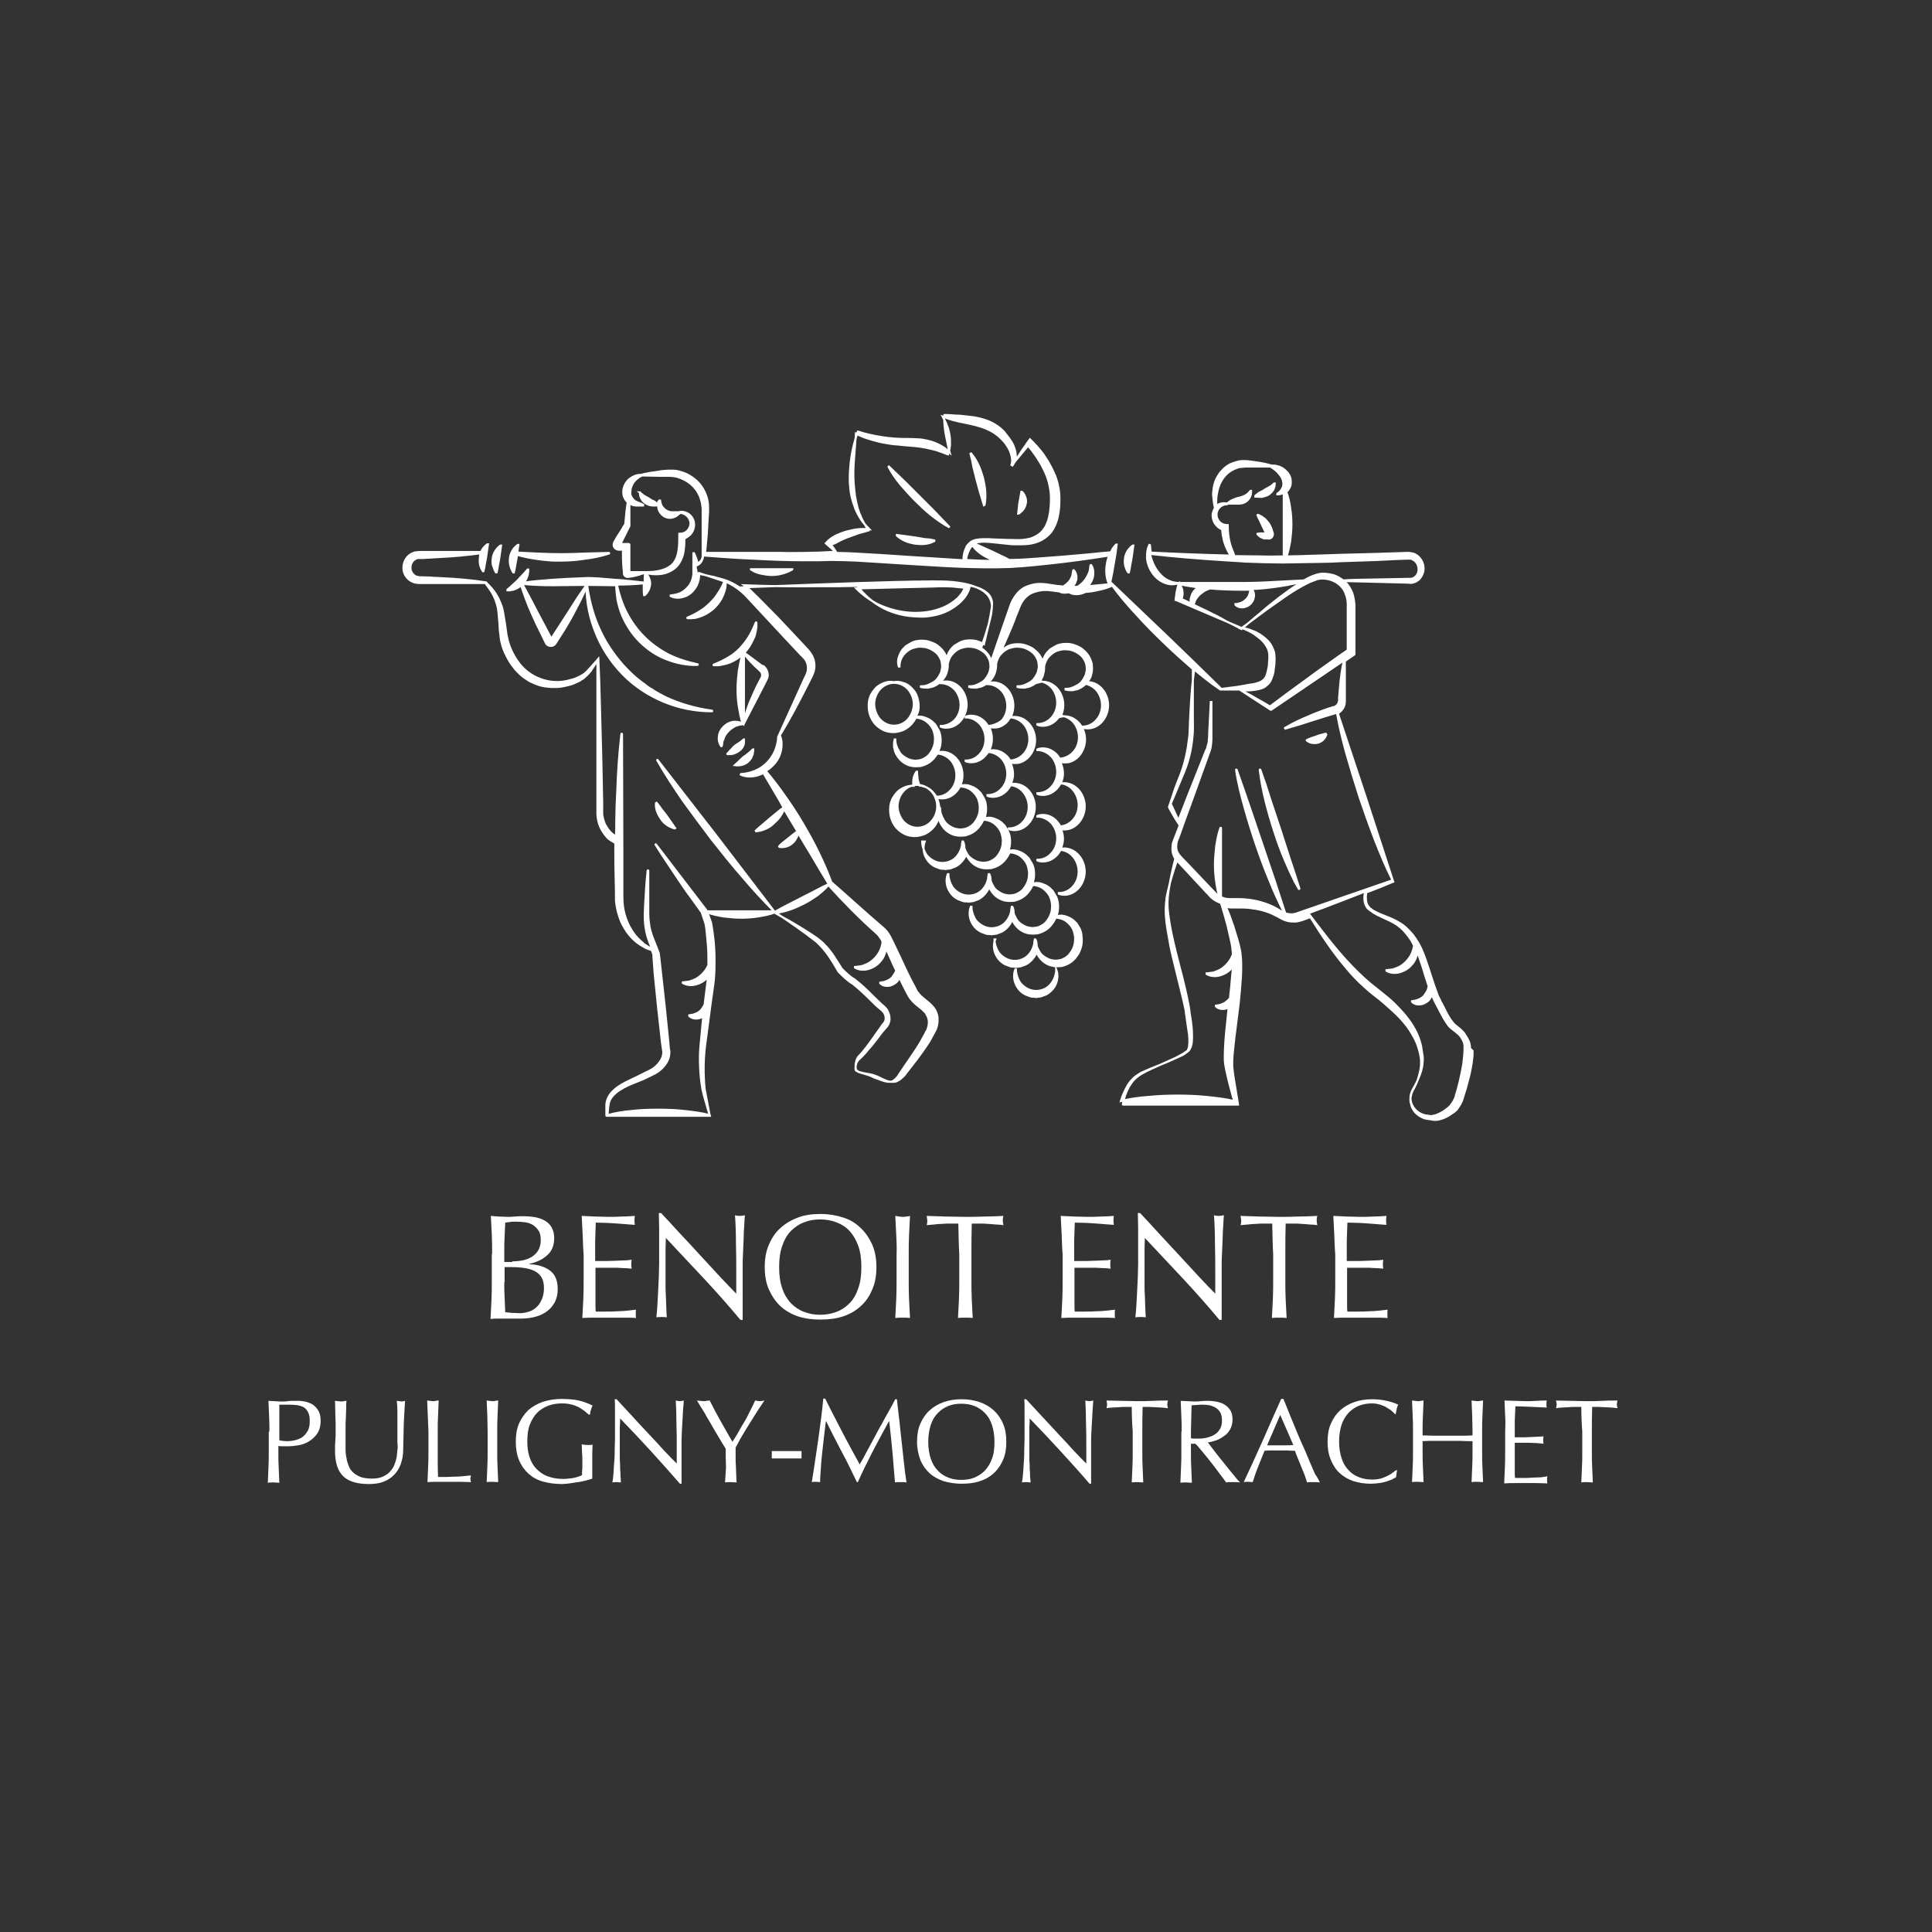 <?xml version="1.0" encoding="utf-8"?>
<!-- Generator: Adobe Illustrator 25.1.0, SVG Export Plug-In . SVG Version: 6.00 Build 0)  -->
<svg version="1.1" id="Calque_1" xmlns="http://www.w3.org/2000/svg" xmlns:xlink="http://www.w3.org/1999/xlink" x="0px" y="0px"
	 viewBox="0 0 603.8 603.8" style="enable-background:new 0 0 603.8 603.8;" xml:space="preserve">
<rect x="0" y="0" width="603.8" height="603.8" fill="#333333" stroke="none"/>
<style type="text/css">
	.st0{fill:#FFFFFF;}
	.st1{fill:#FFFFFF;stroke:#FFFFFF;stroke-width:0.631;stroke-miterlimit:10;}
</style>
<g>
	<g>
		<path class="st0" d="M153.8,391.9c0-2,0-4.1-0.1-6c-0.1-2-0.2-4-0.3-5.9c0.8,0.1,1.6,0.1,2.5,0.2c0.8,0,1.7,0.1,2.5,0.1
			c0.8,0,1.6,0,2.5-0.1s1.7-0.1,2.5-0.1c1.3,0,2.6,0.1,3.8,0.3c1.2,0.2,2.2,0.6,3.1,1.1c0.9,0.5,1.6,1.2,2.1,2.1
			c0.5,0.9,0.8,2,0.8,3.3c0,2.3-0.7,4.1-2.2,5.4c-1.4,1.3-3.3,2.2-5.6,2.7v0.1c2.8,0.1,4.9,0.8,6.5,2c1.6,1.2,2.4,3.1,2.4,5.8
			c0,1.7-0.4,3.2-1.1,4.4c-0.7,1.2-1.6,2.1-2.8,2.9c-1.1,0.7-2.4,1.2-3.8,1.5c-1.4,0.3-2.7,0.4-4.1,0.4c-0.7,0-1.5,0-2.3,0
			c-0.8,0-1.5,0-2.3,0s-1.5,0-2.3,0s-1.5,0-2.3,0.1c0.1-2,0.2-4,0.3-5.9c0.1-2,0.1-4,0.1-6V391.9z M160.1,394.2
			c1.1,0,2.2-0.1,3.2-0.3c1.1-0.2,2-0.6,2.9-1.1c0.8-0.5,1.5-1.2,2-2c0.5-0.9,0.8-1.9,0.8-3.2c0-1.3-0.2-2.3-0.7-3
			c-0.5-0.8-1.1-1.3-1.8-1.8c-0.7-0.4-1.5-0.7-2.4-0.8c-0.9-0.1-1.8-0.2-2.7-0.2c-0.8,0-1.5,0-2,0.1s-1.1,0.1-1.5,0.2
			c-0.1,1.5-0.1,3-0.2,4.4c-0.1,1.5-0.1,2.9-0.1,4.4v3.5H160.1z M157.6,400.7c0,1.6,0,3.1,0.1,4.7c0.1,1.5,0.1,3.1,0.2,4.7
			c0.6,0.1,1.3,0.1,2.1,0.2c0.8,0,1.6,0.1,2.5,0.1c1,0,1.9-0.2,2.9-0.5c0.9-0.3,1.7-0.8,2.4-1.5c0.7-0.7,1.2-1.5,1.6-2.5
			c0.4-1,0.6-2.1,0.6-3.3c0-1.3-0.2-2.4-0.7-3.3c-0.5-0.9-1.2-1.5-2.1-2c-0.9-0.5-2-0.8-3.2-1c-1.3-0.2-2.7-0.3-4.2-0.3h-2.1V400.7z
			"/>
		<path class="st0" d="M182.1,385.9c-0.1-2-0.2-4-0.3-5.9c1.4,0.1,2.8,0.1,4.2,0.2c1.4,0,2.8,0.1,4.2,0.1c1.4,0,2.8,0,4.1-0.1
			c1.4,0,2.7-0.1,4.1-0.2c-0.1,0.5-0.1,0.9-0.1,1.4c0,0.5,0,0.9,0.1,1.4c-1-0.1-1.9-0.1-2.7-0.2c-0.8-0.1-1.7-0.1-2.6-0.2
			c-0.9-0.1-1.9-0.1-3-0.2c-1.1,0-2.4-0.1-3.9-0.1c0,1-0.1,1.9-0.1,2.8s-0.1,1.9-0.1,3.1c0,1.2,0,2.4,0,3.5c0,1.1,0,2,0,2.6
			c1.4,0,2.6,0,3.7,0c1.1,0,2.1-0.1,3-0.1c0.9,0,1.7-0.1,2.5-0.1c0.8,0,1.5-0.1,2.2-0.2c-0.1,0.5-0.1,0.9-0.1,1.4
			c0,0.5,0,0.9,0.1,1.4c-0.8-0.1-1.7-0.2-2.8-0.2c-1.1-0.1-2.1-0.1-3.2-0.1c-1.1,0-2.1,0-3,0c-0.9,0-1.7,0-2.3,0c0,0.3,0,0.6,0,0.9
			c0,0.3,0,0.7,0,1.2v1.8v2.8c0,1.8,0,3.2,0,4.4c0,1.1,0,2,0.1,2.6c1,0,2.1,0,3.3,0c1.2,0,2.3,0,3.5-0.1c1.1,0,2.2-0.1,3.2-0.2
			c1-0.1,1.9-0.2,2.6-0.3c-0.1,0.2-0.1,0.5-0.1,0.7c0,0.3,0,0.5,0,0.7c0,0.5,0,0.9,0.1,1.2c-1.4-0.1-2.8-0.1-4.2-0.1
			c-1.4,0-2.8,0-4.2,0c-1.4,0-2.8,0-4.2,0s-2.8,0-4.2,0.1c0.1-2,0.2-4,0.3-5.9c0.1-2,0.1-4,0.1-6v-8
			C182.2,389.9,182.2,387.9,182.1,385.9z"/>
		<path class="st0" d="M220.2,399.8c-4-4.3-8.1-8.6-12.1-12.9c0,0.9-0.1,2-0.1,3.5c0,1.5,0,3.4,0,5.9c0,0.7,0,1.5,0,2.4c0,1,0,2,0,3
			s0,2.1,0.1,3.2c0,1.1,0.1,2.1,0.1,3c0,0.9,0.1,1.7,0.1,2.4c0,0.7,0.1,1.2,0.1,1.4c-0.5-0.1-1-0.1-1.6-0.1c-0.6,0-1.2,0-1.7,0.1
			c0.1-0.3,0.1-0.9,0.2-1.7c0.1-0.8,0.1-1.8,0.2-3c0.1-1.2,0.1-2.4,0.2-3.8c0.1-1.4,0.1-2.7,0.2-4.1c0-1.4,0.1-2.7,0.1-4
			c0-1.3,0-2.5,0-3.5c0-3,0-5.5,0-7.7c0-2.1-0.1-3.7-0.1-4.8h0.7c1.9,2,3.9,4.2,6.1,6.6c2.2,2.3,4.3,4.6,6.4,6.9
			c2.1,2.3,4.1,4.4,6,6.5c1.9,2,3.6,3.8,5,5.2v-6.3c0-3.3,0-6.4-0.1-9.5c0-3.1-0.1-6-0.3-8.7c0.6,0.2,1.1,0.2,1.6,0.2
			c0.4,0,0.9-0.1,1.5-0.2c-0.1,0.7-0.1,1.7-0.2,3.1c-0.1,1.4-0.2,2.8-0.2,4.4c-0.1,1.5-0.1,3.1-0.2,4.6s-0.1,2.7-0.1,3.6
			c0,0.8,0,1.7,0,2.8c0,1.1,0,2.2,0,3.3c0,1.1,0,2.3,0,3.5c0,1.2,0,2.2,0,3.3c0,1,0,1.9,0,2.6c0,0.7,0,1.2,0,1.5h-0.7
			C228,408.4,224.2,404.1,220.2,399.8z"/>
		<path class="st0" d="M239,396c0-2.6,0.4-5,1.3-7c0.9-2.1,2-3.8,3.6-5.2c1.5-1.4,3.4-2.5,5.5-3.3s4.5-1.1,7-1.1
			c2.6,0,4.9,0.4,7.1,1.1s4,1.8,5.5,3.3c1.5,1.4,2.7,3.2,3.6,5.2c0.9,2.1,1.3,4.4,1.3,7c0,2.6-0.4,5-1.3,7c-0.9,2.1-2,3.8-3.6,5.2
			c-1.5,1.4-3.4,2.5-5.5,3.2c-2.1,0.7-4.5,1-7.1,1c-2.5,0-4.9-0.3-7-1c-2.1-0.7-4-1.8-5.5-3.2c-1.5-1.4-2.7-3.2-3.6-5.2
			C239.4,401,239,398.6,239,396z M269.2,396c0-2.6-0.3-4.8-1-6.7c-0.7-1.9-1.6-3.4-2.7-4.6s-2.5-2.1-4.1-2.7
			c-1.6-0.6-3.3-0.9-5.1-0.9c-1.8,0-3.5,0.3-5,0.9c-1.6,0.6-2.9,1.5-4.1,2.7c-1.2,1.2-2.1,2.8-2.7,4.6c-0.7,1.9-1,4.1-1,6.7
			c0,2.6,0.3,4.8,1,6.7c0.6,1.9,1.6,3.4,2.7,4.6c1.2,1.2,2.5,2.1,4.1,2.7c1.6,0.6,3.2,0.9,5,0.9c1.8,0,3.5-0.3,5.1-0.9
			c1.6-0.6,2.9-1.5,4.1-2.7c1.2-1.2,2.1-2.8,2.7-4.6C268.9,400.8,269.2,398.6,269.2,396z"/>
		<path class="st0" d="M280.1,386c-0.1-2-0.2-4-0.3-6c0.4,0.1,0.8,0.1,1.2,0.2c0.4,0,0.7,0.1,1.1,0.1s0.7,0,1.1-0.1
			c0.4,0,0.8-0.1,1.2-0.2c-0.1,2-0.2,4-0.3,6c-0.1,2-0.1,4-0.1,6v8c0,2,0,4.1,0.1,6c0.1,2,0.2,3.9,0.3,5.9c-0.7-0.1-1.5-0.1-2.3-0.1
			c-0.8,0-1.6,0-2.3,0.1c0.1-1.9,0.2-3.9,0.3-5.9c0.1-2,0.1-4,0.1-6v-8C280.3,390,280.2,387.9,280.1,386z"/>
		<path class="st0" d="M299.5,382.4c-0.8,0-1.6,0-2.5,0c-0.9,0-1.8,0-2.6,0.1c-0.9,0-1.7,0.1-2.6,0.2c-0.8,0.1-1.6,0.1-2.2,0.2
			c0.2-0.6,0.2-1.1,0.2-1.5c0-0.3-0.1-0.8-0.2-1.4c2,0.1,4,0.1,6,0.2c2,0,3.9,0.1,6,0.1c2,0,4,0,6-0.1c2,0,3.9-0.1,6-0.2
			c-0.2,0.6-0.2,1.1-0.2,1.5c0,0.4,0.1,0.9,0.2,1.4c-0.7-0.1-1.4-0.2-2.2-0.2c-0.8-0.1-1.7-0.1-2.6-0.2s-1.8-0.1-2.6-0.1
			s-1.7,0-2.5,0c-0.1,3.2-0.1,6.4-0.1,9.6v8c0,2,0,4.1,0.1,6c0.1,2,0.2,3.9,0.3,5.9c-0.7-0.1-1.5-0.1-2.3-0.1c-0.8,0-1.6,0-2.3,0.1
			c0.1-1.9,0.2-3.9,0.3-5.9c0.1-2,0.1-4,0.1-6v-8C299.6,388.8,299.6,385.6,299.5,382.4z"/>
		<path class="st0" d="M331.8,385.9c-0.1-2-0.2-4-0.3-5.9c1.4,0.1,2.8,0.1,4.2,0.2c1.4,0,2.8,0.1,4.2,0.1s2.8,0,4.1-0.1
			c1.4,0,2.7-0.1,4.1-0.2c-0.1,0.5-0.1,0.9-0.1,1.4c0,0.5,0,0.9,0.1,1.4c-1-0.1-1.9-0.1-2.7-0.2c-0.8-0.1-1.7-0.1-2.6-0.2
			c-0.9-0.1-1.9-0.1-3-0.2c-1.1,0-2.4-0.1-3.9-0.1c0,1-0.1,1.9-0.1,2.8c0,0.9-0.1,1.9-0.1,3.1c0,1.2,0,2.4,0,3.5s0,2,0,2.6
			c1.4,0,2.6,0,3.7,0c1.1,0,2.1-0.1,3-0.1c0.9,0,1.7-0.1,2.5-0.1c0.8,0,1.5-0.1,2.2-0.2c-0.1,0.5-0.1,0.9-0.1,1.4
			c0,0.5,0,0.9,0.1,1.4c-0.8-0.1-1.7-0.2-2.8-0.2c-1.1-0.1-2.1-0.1-3.2-0.1c-1.1,0-2.1,0-3,0c-0.9,0-1.7,0-2.3,0c0,0.3,0,0.6,0,0.9
			s0,0.7,0,1.2v1.8v2.8c0,1.8,0,3.2,0,4.4s0,2,0.1,2.6c1,0,2.1,0,3.3,0c1.2,0,2.3,0,3.5-0.1c1.1,0,2.2-0.1,3.2-0.2
			c1-0.1,1.9-0.2,2.6-0.3c-0.1,0.2-0.1,0.5-0.1,0.7c0,0.3,0,0.5,0,0.7c0,0.5,0,0.9,0.1,1.2c-1.4-0.1-2.8-0.1-4.2-0.1s-2.8,0-4.2,0
			c-1.4,0-2.8,0-4.2,0s-2.8,0-4.2,0.1c0.1-2,0.2-4,0.3-5.9c0.1-2,0.1-4,0.1-6v-8C331.9,389.9,331.9,387.9,331.8,385.9z"/>
		<path class="st0" d="M369.9,399.8c-4-4.3-8.1-8.6-12.1-12.9c0,0.9-0.1,2-0.1,3.5c0,1.5,0,3.4,0,5.9c0,0.7,0,1.5,0,2.4c0,1,0,2,0,3
			c0,1.1,0,2.1,0.1,3.2c0,1.1,0.1,2.1,0.1,3c0,0.9,0.1,1.7,0.1,2.4c0,0.7,0.1,1.2,0.1,1.4c-0.5-0.1-1-0.1-1.6-0.1
			c-0.6,0-1.2,0-1.7,0.1c0.1-0.3,0.1-0.9,0.2-1.7c0.1-0.8,0.1-1.8,0.2-3c0.1-1.2,0.1-2.4,0.2-3.8c0.1-1.4,0.1-2.7,0.2-4.1
			c0-1.4,0.1-2.7,0.1-4c0-1.3,0-2.5,0-3.5c0-3,0-5.5,0-7.7c0-2.1-0.1-3.7-0.1-4.8h0.7c1.9,2,3.9,4.2,6.1,6.6s4.3,4.6,6.4,6.9
			s4.1,4.4,6,6.5c1.9,2,3.6,3.8,5,5.2v-6.3c0-3.3,0-6.4-0.1-9.5c0-3.1-0.1-6-0.3-8.7c0.6,0.2,1.1,0.2,1.6,0.2c0.4,0,0.9-0.1,1.5-0.2
			c-0.1,0.7-0.1,1.7-0.2,3.1c-0.1,1.4-0.2,2.8-0.2,4.4c-0.1,1.5-0.1,3.1-0.2,4.6c-0.1,1.5-0.1,2.7-0.1,3.6c0,0.8,0,1.7,0,2.8
			c0,1.1,0,2.2,0,3.3c0,1.1,0,2.3,0,3.5s0,2.2,0,3.3c0,1,0,1.9,0,2.6c0,0.7,0,1.2,0,1.5h-0.7C377.7,408.4,373.9,404.1,369.9,399.8z"
			/>
		<path class="st0" d="M397.6,382.4c-0.8,0-1.6,0-2.5,0c-0.9,0-1.8,0-2.6,0.1c-0.9,0-1.7,0.1-2.6,0.2c-0.8,0.1-1.6,0.1-2.2,0.2
			c0.2-0.6,0.2-1.1,0.2-1.5c0-0.3-0.1-0.8-0.2-1.4c2,0.1,4,0.1,6,0.2c2,0,3.9,0.1,6,0.1s4,0,6-0.1c2,0,3.9-0.1,6-0.2
			c-0.2,0.6-0.2,1.1-0.2,1.5c0,0.4,0.1,0.9,0.2,1.4c-0.7-0.1-1.4-0.2-2.2-0.2c-0.8-0.1-1.7-0.1-2.6-0.2s-1.8-0.1-2.6-0.1
			s-1.7,0-2.5,0c-0.1,3.2-0.1,6.4-0.1,9.6v8c0,2,0,4.1,0.1,6c0.1,2,0.2,3.9,0.3,5.9c-0.7-0.1-1.5-0.1-2.3-0.1c-0.8,0-1.6,0-2.3,0.1
			c0.1-1.9,0.2-3.9,0.3-5.9c0.1-2,0.1-4,0.1-6v-8C397.7,388.8,397.7,385.6,397.6,382.4z"/>
		<path class="st0" d="M417,385.9c-0.1-2-0.2-4-0.3-5.9c1.4,0.1,2.8,0.1,4.2,0.2c1.4,0,2.8,0.1,4.2,0.1s2.8,0,4.1-0.1
			c1.4,0,2.7-0.1,4.1-0.2c-0.1,0.5-0.1,0.9-0.1,1.4c0,0.5,0,0.9,0.1,1.4c-1-0.1-1.9-0.1-2.7-0.2c-0.8-0.1-1.7-0.1-2.6-0.2
			c-0.9-0.1-1.9-0.1-3-0.2c-1.1,0-2.4-0.1-3.9-0.1c0,1-0.1,1.9-0.1,2.8c0,0.9-0.1,1.9-0.1,3.1c0,1.2,0,2.4,0,3.5s0,2,0,2.6
			c1.4,0,2.6,0,3.7,0c1.1,0,2.1-0.1,3-0.1c0.9,0,1.7-0.1,2.5-0.1c0.8,0,1.5-0.1,2.2-0.2c-0.1,0.5-0.1,0.9-0.1,1.4
			c0,0.5,0,0.9,0.1,1.4c-0.8-0.1-1.7-0.2-2.8-0.2c-1.1-0.1-2.1-0.1-3.2-0.1c-1.1,0-2.1,0-3,0c-0.9,0-1.7,0-2.3,0c0,0.3,0,0.6,0,0.9
			s0,0.7,0,1.2v1.8v2.8c0,1.8,0,3.2,0,4.4s0,2,0.1,2.6c1,0,2.1,0,3.3,0c1.2,0,2.3,0,3.5-0.1c1.1,0,2.2-0.1,3.2-0.2
			c1-0.1,1.9-0.2,2.6-0.3c-0.1,0.2-0.1,0.5-0.1,0.7c0,0.3,0,0.5,0,0.7c0,0.5,0,0.9,0.1,1.2c-1.4-0.1-2.8-0.1-4.2-0.1s-2.8,0-4.2,0
			c-1.4,0-2.8,0-4.2,0s-2.8,0-4.2,0.1c0.1-2,0.2-4,0.3-5.9c0.1-2,0.1-4,0.1-6v-8C417.1,389.9,417.1,387.9,417,385.9z"/>
	</g>
</g>
<g>
	<path class="st0" d="M84.2,447.4c0-1.6,0-3.2-0.1-4.8s-0.1-3.2-0.2-4.8c0.6,0,1.2,0.1,1.8,0.1c0.6,0,1.2,0.1,1.8,0.1
		c0.3,0,0.7,0,1.1,0c0.4,0,0.8,0,1.3-0.1s0.8,0,1.2-0.1c0.4,0,0.7,0,1,0c0.4,0,0.8,0,1.4,0c0.5,0,1.1,0.1,1.7,0.2
		c0.6,0.1,1.2,0.3,1.8,0.6c0.6,0.2,1.1,0.6,1.6,1.1c0.5,0.5,0.9,1.1,1.2,1.8c0.3,0.7,0.4,1.6,0.4,2.6c0,1.6-0.4,3-1.1,4
		c-0.7,1-1.6,1.8-2.6,2.4c-1,0.6-2.1,1-3.3,1.2c-1.2,0.2-2.2,0.3-3.1,0.3c-0.6,0-1.1,0-1.6,0c-0.5,0-1,0-1.5-0.1v2
		c0,1.6,0,3.2,0.1,4.8c0.1,1.6,0.1,3.1,0.2,4.7c-0.6,0-1.2-0.1-1.8-0.1c-0.6,0-1.3,0-1.8,0.1c0.1-1.5,0.1-3.1,0.2-4.7
		c0.1-1.6,0.1-3.2,0.1-4.8V447.4z M87.2,450.1c0.8,0.2,1.7,0.3,2.6,0.3c0.8,0,1.6-0.1,2.4-0.3c0.8-0.2,1.6-0.5,2.2-0.9
		c0.7-0.5,1.2-1.1,1.7-1.9s0.7-1.8,0.7-3.1c0-1.1-0.1-1.9-0.4-2.6s-0.7-1.2-1.2-1.6c-0.5-0.4-1.2-0.6-2-0.8
		c-0.8-0.1-1.6-0.2-2.6-0.2h-3.3V450.1z"/>
	<path class="st0" d="M124.2,449.8c0-3.5,0-6.2,0-8.1c0-1.9-0.1-3.2-0.2-3.9c0.3,0,0.5,0.1,0.8,0.1c0.2,0,0.5,0.1,0.7,0.1
		c0.3,0,0.7-0.1,1.1-0.2c-0.1,0.9-0.1,1.9-0.2,3.1c-0.1,1.2-0.1,2.5-0.2,3.9c0,1.4-0.1,2.8-0.1,4.2s-0.1,2.9-0.1,4.2
		c0,1.7-0.3,3.1-0.8,4.5c-0.5,1.3-1.2,2.4-2.1,3.3c-0.9,0.9-2,1.6-3.3,2.1s-2.8,0.7-4.5,0.7c-3.7,0-6.4-0.8-8.1-2.5
		c-1.7-1.7-2.5-4.3-2.5-8c0-1.2,0-2.2,0.1-3.1c0.1-0.9,0.1-1.8,0.1-2.8c0-2.1,0-3.9-0.1-5.5c0-1.6-0.1-3-0.1-4.1
		c0.3,0,0.6,0.1,1,0.1c0.3,0,0.7,0.1,1,0.1c0.3,0,0.5,0,0.8-0.1s0.5-0.1,0.8-0.1c-0.1,0.5-0.1,1.3-0.1,2.1c0,0.9-0.1,1.9-0.1,3
		c-0.1,1.1-0.1,2.3-0.1,3.6c0,1.3,0,2.6,0,4c0,0.8,0,1.7,0,2.6c0,0.9,0.1,1.8,0.3,2.6c0.1,0.9,0.4,1.7,0.7,2.5
		c0.3,0.8,0.8,1.5,1.4,2c0.6,0.6,1.4,1,2.3,1.4c0.9,0.3,2.1,0.5,3.5,0.5c1.4,0,2.5-0.2,3.4-0.6c0.9-0.4,1.7-0.9,2.3-1.6
		s1.1-1.4,1.4-2.2c0.3-0.8,0.6-1.7,0.7-2.6c0.1-0.9,0.2-1.8,0.3-2.8C124.2,451.4,124.2,450.6,124.2,449.8z"/>
	<path class="st0" d="M133.7,442.5c-0.1-1.6-0.1-3.2-0.2-4.8c0.3,0,0.6,0.1,0.9,0.1s0.6,0.1,0.9,0.1c0.3,0,0.6,0,0.9-0.1
		s0.6-0.1,0.9-0.1c-0.1,1.6-0.1,3.2-0.2,4.8c-0.1,1.6-0.1,3.2-0.1,4.8c0,3.1,0,5.8,0,8.1c0,2.3,0,4.3,0.1,6.2c1.8,0,3.4,0,5.1-0.1
		c1.6,0,3.3-0.2,5.2-0.4c-0.1,0.4-0.2,0.8-0.2,1.1c0,0.3,0.1,0.6,0.2,1c-1.1,0-2.3-0.1-3.4-0.1c-1.1,0-2.3,0-3.4,0
		c-1.2,0-2.3,0-3.4,0c-1.1,0-2.2,0-3.4,0.1c0.1-1.5,0.1-3.1,0.2-4.7c0.1-1.6,0.1-3.2,0.1-4.8v-6.4
		C133.8,445.7,133.8,444.1,133.7,442.5z"/>
	<path class="st0" d="M152.3,442.5c-0.1-1.6-0.1-3.2-0.2-4.8c0.3,0,0.6,0.1,0.9,0.1s0.6,0.1,0.9,0.1c0.3,0,0.6,0,0.9-0.1
		s0.6-0.1,0.9-0.1c-0.1,1.6-0.1,3.2-0.2,4.8c-0.1,1.6-0.1,3.2-0.1,4.8v6.4c0,1.6,0,3.2,0.1,4.8c0.1,1.6,0.1,3.1,0.2,4.7
		c-0.6,0-1.2-0.1-1.8-0.1c-0.6,0-1.3,0-1.8,0.1c0.1-1.5,0.1-3.1,0.2-4.7c0.1-1.6,0.1-3.2,0.1-4.8v-6.4
		C152.4,445.7,152.3,444.1,152.3,442.5z"/>
	<path class="st0" d="M182.6,440.9c-0.6-0.4-1.2-0.8-1.9-1.2c-0.7-0.3-1.4-0.6-2.3-0.8c-0.8-0.2-1.7-0.3-2.7-0.3
		c-1.5,0-3,0.2-4.3,0.7c-1.3,0.5-2.5,1.2-3.5,2.2c-1,1-1.7,2.2-2.3,3.7c-0.6,1.5-0.8,3.3-0.8,5.3c0,1.8,0.2,3.4,0.7,4.9
		c0.5,1.5,1.2,2.7,2.2,3.7s2.1,1.8,3.5,2.3c1.4,0.5,2.9,0.8,4.7,0.8c0.5,0,1.1,0,1.6-0.1c0.6,0,1.1-0.1,1.7-0.2
		c0.5-0.1,1-0.2,1.5-0.4c0.5-0.1,0.8-0.3,1.2-0.5c0-0.7,0-1.5,0.1-2.2c0-0.7,0-1.5,0-2.3c0-0.9,0-1.7-0.1-2.6c0-0.9-0.1-1.7-0.1-2.5
		c0.6,0.1,1.2,0.2,1.8,0.2c0.3,0,0.5,0,0.8,0c0.3,0,0.5-0.1,0.8-0.1c0,0.6-0.1,1.5-0.1,2.7c0,1.2,0,2.8,0,4.9c0,0.5,0,1,0,1.5
		c0,0.5,0,1,0,1.5c-0.5,0.2-1.2,0.4-2,0.6c-0.8,0.2-1.6,0.4-2.5,0.5c-0.9,0.1-1.8,0.3-2.6,0.4c-0.9,0.1-1.7,0.2-2.4,0.2
		c-2.2,0-4.2-0.3-6-0.8c-1.8-0.5-3.3-1.4-4.5-2.5c-1.2-1.1-2.2-2.5-2.9-4.2c-0.7-1.7-1-3.6-1-5.8c0-2.1,0.3-4,1-5.6
		c0.7-1.6,1.7-3,2.9-4.2c1.3-1.1,2.8-2,4.6-2.6c1.8-0.6,3.8-0.9,6-0.9c1.3,0,2.4,0.1,3.4,0.2c1,0.1,1.8,0.3,2.6,0.5
		c0.8,0.2,1.4,0.5,2,0.7c0.6,0.2,1.1,0.5,1.5,0.7c-0.2,0.3-0.4,0.8-0.5,1.3c-0.2,0.5-0.3,1.1-0.3,1.5H184
		C183.6,441.8,183.2,441.4,182.6,440.9z"/>
	<path class="st0" d="M203.5,453.6c-3.2-3.5-6.4-6.9-9.7-10.3c0,0.7,0,1.6-0.1,2.8c0,1.2,0,2.8,0,4.8c0,0.5,0,1.2,0,1.9
		c0,0.8,0,1.6,0,2.4c0,0.8,0,1.7,0.1,2.6c0,0.9,0,1.7,0.1,2.4c0,0.7,0,1.4,0.1,2c0,0.6,0,0.9,0.1,1.1c-0.4,0-0.8-0.1-1.3-0.1
		c-0.5,0-1,0-1.4,0.1c0-0.2,0.1-0.7,0.2-1.4c0.1-0.7,0.1-1.5,0.2-2.4c0-0.9,0.1-1.9,0.2-3c0.1-1.1,0.1-2.2,0.1-3.3s0.1-2.2,0.1-3.2
		c0-1,0-2,0-2.8c0-2.4,0-4.4,0-6.1c0-1.7,0-3-0.1-3.8h0.6c1.5,1.6,3.1,3.4,4.9,5.3c1.7,1.9,3.4,3.7,5.1,5.5c1.7,1.8,3.3,3.5,4.8,5.2
		c1.5,1.6,2.9,3,4,4.1v-5.1c0-2.6,0-5.1-0.1-7.6c0-2.5-0.1-4.8-0.2-7c0.5,0.1,0.9,0.2,1.3,0.2c0.3,0,0.7-0.1,1.2-0.2
		c0,0.5-0.1,1.4-0.2,2.5c-0.1,1.1-0.1,2.3-0.2,3.5c-0.1,1.2-0.1,2.5-0.2,3.6c0,1.2-0.1,2.1-0.1,2.9c0,0.6,0,1.4,0,2.2
		c0,0.8,0,1.7,0,2.6c0,0.9,0,1.8,0,2.8c0,0.9,0,1.8,0,2.6c0,0.8,0,1.5,0,2.1c0,0.5,0,1,0,1.2h-0.5
		C209.7,460.5,206.7,457.1,203.5,453.6z"/>
	<path class="st0" d="M226.8,452.8c-0.2-0.4-0.6-1-1.1-1.8s-1-1.7-1.6-2.7c-0.6-1-1.2-2-1.8-3.1s-1.3-2.1-1.8-3.1
		c-0.6-1-1.1-1.9-1.6-2.6c-0.5-0.8-0.8-1.4-1.1-1.8c0.3,0,0.7,0.1,1,0.1s0.7,0.1,1,0.1c0.3,0,0.7,0,1-0.1c0.3,0,0.7-0.1,1-0.1
		c1.1,2.2,2.2,4.3,3.4,6.4c1.2,2.1,2.4,4.3,3.7,6.5c0.6-0.9,1.2-1.9,1.8-2.9c0.6-1.1,1.2-2.2,1.9-3.3s1.2-2.2,1.8-3.4
		c0.6-1.1,1.1-2.2,1.6-3.3c0.6,0.1,1.1,0.2,1.5,0.2c0.3,0,0.8-0.1,1.4-0.2c-1.2,1.8-2.3,3.4-3.2,4.9c-0.9,1.5-1.8,2.8-2.5,4
		c-0.7,1.2-1.4,2.3-1.9,3.2c-0.5,1-1,1.8-1.4,2.6c0,0.9,0,1.9,0,2.9c0,1,0,2.1,0.1,3.1c0,1,0.1,1.9,0.1,2.8c0,0.9,0.1,1.5,0.1,2.1
		c-0.6,0-1.2-0.1-1.8-0.1s-1.3,0-1.8,0.1c0.1-1.3,0.2-2.8,0.3-4.7C226.8,456.7,226.8,454.8,226.8,452.8z"/>
	<path class="st0" d="M250.5,453.5v2.3h-9.3v-2.3H250.5z"/>
	<path class="st0" d="M263.2,447.5c1.7,3.3,3.6,6.7,5.5,10.2c0.2-0.5,0.6-1.1,1.1-2s1-1.9,1.6-3c0.6-1.1,1.3-2.4,2-3.7
		c0.7-1.3,1.4-2.7,2.2-4c0.7-1.4,1.5-2.7,2.2-4c0.7-1.3,1.4-2.5,2-3.7h0.5c0.3,2.4,0.5,4.7,0.8,6.9c0.2,2.2,0.5,4.4,0.7,6.5
		c0.2,2.1,0.5,4.3,0.7,6.4c0.2,2.1,0.5,4.2,0.8,6.2c-0.3,0-0.6-0.1-0.9-0.1c-0.3,0-0.6,0-0.9,0s-0.6,0-0.9,0c-0.3,0-0.6,0-0.9,0.1
		c-0.3-3.3-0.5-6.5-0.8-9.6c-0.3-3.1-0.6-6.3-1-9.5h-0.1c-1.7,3.1-3.4,6.2-5,9.3c-1.6,3.1-3.2,6.3-4.7,9.7h-0.3
		c-1.5-3.1-3-6.3-4.7-9.4c-1.6-3.1-3.3-6.3-4.9-9.6h-0.1c-0.2,1.5-0.4,3.2-0.6,5c-0.2,1.8-0.4,3.6-0.6,5.3c-0.2,1.7-0.3,3.4-0.4,4.9
		s-0.2,2.8-0.2,3.8c-0.4,0-0.8-0.1-1.3-0.1c-0.5,0-0.9,0-1.3,0.1c0.3-2,0.7-4.1,1-6.4c0.3-2.2,0.7-4.5,1-6.7
		c0.3-2.3,0.6-4.5,0.9-6.7c0.3-2.2,0.5-4.3,0.7-6.3h0.6C259.7,440.8,261.5,444.2,263.2,447.5z"/>
	<path class="st0" d="M286.6,450.6c0-2.1,0.3-4,1-5.6c0.7-1.6,1.6-3,2.9-4.2c1.2-1.1,2.7-2,4.4-2.6c1.7-0.6,3.6-0.9,5.6-0.9
		c2.1,0,3.9,0.3,5.7,0.9c1.7,0.6,3.2,1.5,4.4,2.6c1.2,1.1,2.2,2.5,2.9,4.2c0.7,1.6,1,3.5,1,5.6c0,2.1-0.3,4-1,5.6s-1.6,3-2.9,4.2
		c-1.2,1.1-2.7,2-4.4,2.5c-1.7,0.6-3.6,0.8-5.7,0.8c-2,0-3.9-0.3-5.6-0.8c-1.7-0.6-3.2-1.4-4.4-2.5c-1.2-1.1-2.2-2.5-2.9-4.2
		C287,454.5,286.6,452.7,286.6,450.6z M310.8,450.6c0-2.1-0.3-3.8-0.8-5.3c-0.5-1.5-1.2-2.7-2.2-3.7s-2-1.7-3.3-2.2
		c-1.3-0.5-2.6-0.7-4.1-0.7c-1.4,0-2.8,0.2-4,0.7c-1.3,0.5-2.3,1.2-3.3,2.2s-1.7,2.2-2.2,3.7c-0.5,1.5-0.8,3.3-0.8,5.3
		c0,2.1,0.3,3.8,0.8,5.3c0.5,1.5,1.2,2.7,2.2,3.7c0.9,1,2,1.7,3.3,2.2c1.3,0.5,2.6,0.7,4,0.7c1.5,0,2.8-0.2,4.1-0.7
		c1.2-0.5,2.3-1.2,3.3-2.2c0.9-1,1.7-2.2,2.2-3.7C310.6,454.4,310.8,452.6,310.8,450.6z"/>
	<path class="st0" d="M331.5,453.6c-3.2-3.5-6.4-6.9-9.7-10.3c0,0.7,0,1.6-0.1,2.8c0,1.2,0,2.8,0,4.8c0,0.5,0,1.2,0,1.9
		c0,0.8,0,1.6,0,2.4c0,0.8,0,1.7,0.1,2.6c0,0.9,0,1.7,0.1,2.4c0,0.7,0,1.4,0.1,2s0,0.9,0.1,1.1c-0.4,0-0.8-0.1-1.3-0.1
		c-0.5,0-1,0-1.4,0.1c0-0.2,0.1-0.7,0.2-1.4c0.1-0.7,0.1-1.5,0.2-2.4s0.1-1.9,0.2-3c0.1-1.1,0.1-2.2,0.1-3.3s0.1-2.2,0.1-3.2
		c0-1,0-2,0-2.8c0-2.4,0-4.4,0-6.1c0-1.7,0-3-0.1-3.8h0.6c1.5,1.6,3.1,3.4,4.9,5.3s3.4,3.7,5.1,5.5c1.7,1.8,3.3,3.5,4.8,5.2
		c1.5,1.6,2.9,3,4,4.1v-5.1c0-2.6,0-5.1-0.1-7.6c0-2.5-0.1-4.8-0.2-7c0.5,0.1,0.9,0.2,1.3,0.2c0.3,0,0.7-0.1,1.2-0.2
		c-0.1,0.5-0.1,1.4-0.2,2.5c-0.1,1.1-0.1,2.3-0.2,3.5c-0.1,1.2-0.1,2.5-0.2,3.6c-0.1,1.2-0.1,2.1-0.1,2.9c0,0.6,0,1.4,0,2.2
		c0,0.8,0,1.7,0,2.6s0,1.8,0,2.8c0,0.9,0,1.8,0,2.6c0,0.8,0,1.5,0,2.1c0,0.5,0,1,0,1.2h-0.5C337.8,460.5,334.7,457.1,331.5,453.6z"
		/>
	<path class="st0" d="M353.7,439.7c-0.6,0-1.3,0-2,0c-0.7,0-1.4,0-2.1,0.1c-0.7,0-1.4,0.1-2,0.1c-0.7,0-1.2,0.1-1.8,0.2
		c0.1-0.4,0.2-0.8,0.2-1.2c0-0.3-0.1-0.7-0.2-1.2c1.6,0,3.2,0.1,4.8,0.1c1.6,0,3.2,0.1,4.8,0.1s3.2,0,4.8-0.1s3.2-0.1,4.8-0.1
		c-0.1,0.5-0.2,0.9-0.2,1.2c0,0.3,0.1,0.7,0.2,1.2c-0.5-0.1-1.1-0.1-1.8-0.2c-0.7,0-1.3-0.1-2-0.1c-0.7,0-1.4-0.1-2.1-0.1
		c-0.7,0-1.4,0-2,0c-0.1,2.6-0.1,5.1-0.1,7.7v6.4c0,1.6,0,3.2,0.1,4.8c0.1,1.6,0.1,3.1,0.2,4.7c-0.6,0-1.2-0.1-1.8-0.1
		c-0.6,0-1.3,0-1.8,0.1c0.1-1.5,0.1-3.1,0.2-4.7c0.1-1.6,0.1-3.2,0.1-4.8v-6.4C353.8,444.8,353.7,442.2,353.7,439.7z"/>
	<path class="st0" d="M369.3,447.4c0-1.6,0-3.2-0.1-4.8c-0.1-1.6-0.1-3.2-0.2-4.8c0.7,0,1.4,0.1,2.1,0.1c0.7,0,1.4,0.1,2.1,0.1
		s1.4,0,2.1-0.1c0.7-0.1,1.4-0.1,2.1-0.1c1,0,2,0.1,3,0.3c0.9,0.2,1.8,0.5,2.5,1c0.7,0.5,1.3,1.1,1.7,1.8c0.4,0.7,0.6,1.7,0.6,2.8
		c0,1.2-0.3,2.2-0.8,3.1c-0.5,0.9-1.2,1.6-2,2.1c-0.8,0.6-1.6,1-2.5,1.3c-0.9,0.3-1.7,0.5-2.4,0.6c0.3,0.4,0.7,0.9,1.2,1.6
		c0.5,0.7,1.1,1.4,1.7,2.2c0.6,0.8,1.3,1.6,2,2.5c0.7,0.9,1.4,1.7,2,2.5c0.6,0.8,1.3,1.5,1.8,2.2c0.6,0.7,1,1.2,1.4,1.5
		c-0.4,0-0.7-0.1-1.1-0.1s-0.7,0-1.1,0c-0.3,0-0.7,0-1.1,0c-0.4,0-0.7,0-1.1,0.1c-0.4-0.5-0.9-1.3-1.7-2.3s-1.6-2.2-2.5-3.3
		c-0.9-1.2-1.9-2.4-2.8-3.5c-1-1.2-1.8-2.2-2.6-3h-1.4v2.7c0,1.6,0,3.2,0.1,4.8c0.1,1.6,0.1,3.1,0.2,4.7c-0.6,0-1.2-0.1-1.8-0.1
		s-1.3,0-1.8,0.1c0.1-1.5,0.1-3.1,0.2-4.7c0.1-1.6,0.1-3.2,0.1-4.8V447.4z M372.3,449.5c0.3,0.1,0.7,0.1,1.1,0.1c0.4,0,0.9,0,1.4,0
		c0.8,0,1.6-0.1,2.4-0.3c0.8-0.2,1.6-0.5,2.3-0.9s1.3-1,1.7-1.7c0.5-0.7,0.7-1.7,0.7-2.8c0-1-0.2-1.8-0.5-2.4s-0.8-1.1-1.4-1.5
		s-1.2-0.6-1.9-0.8c-0.7-0.1-1.3-0.2-2-0.2c-0.9,0-1.6,0-2.2,0.1c-0.6,0-1.1,0.1-1.5,0.1c0,1.4-0.1,2.7-0.1,4.1c0,1.3-0.1,2.7-0.1,4
		V449.5z"/>
	<path class="st0" d="M412.5,463.3c-0.3,0-0.7-0.1-1-0.1c-0.3,0-0.6,0-1,0c-0.3,0-0.7,0-1,0s-0.6,0-1,0.1c-0.2-0.6-0.4-1.3-0.7-2.1
		c-0.3-0.8-0.6-1.6-1-2.5c-0.4-0.9-0.7-1.8-1.1-2.7c-0.4-0.9-0.7-1.8-1-2.6c-0.8,0-1.6,0-2.4-0.1c-0.8,0-1.6,0-2.5,0
		c-0.8,0-1.5,0-2.3,0c-0.7,0-1.5,0-2.3,0.1c-0.8,1.9-1.5,3.8-2.2,5.5s-1.1,3.2-1.5,4.3c-0.4,0-0.9-0.1-1.4-0.1c-0.5,0-1,0-1.4,0.1
		c2-4.3,4-8.6,5.9-12.9s3.8-8.7,5.8-13.1h0.7c0.6,1.4,1.2,3,1.9,4.7c0.7,1.7,1.4,3.4,2.1,5.1s1.4,3.4,2.2,5.1s1.4,3.3,2,4.7
		s1.2,2.7,1.7,3.9C411.8,461.8,412.2,462.7,412.5,463.3z M396,451.7c0.6,0,1.3,0,2,0c0.7,0,1.4,0,2,0c0.7,0,1.4,0,2.1,0
		c0.7,0,1.4,0,2.1-0.1l-4.1-9.4L396,451.7z"/>
	<path class="st0" d="M435,462.4c-0.5,0.2-1.1,0.4-1.7,0.6c-0.7,0.2-1.4,0.4-2.3,0.5c-0.8,0.1-1.7,0.2-2.6,0.2c-2,0-3.8-0.3-5.4-0.8
		c-1.7-0.6-3.1-1.4-4.3-2.5s-2.1-2.5-2.8-4.2s-1-3.5-1-5.6c0-2.1,0.3-4,1-5.6c0.7-1.6,1.6-3,2.9-4.2c1.2-1.1,2.7-2,4.4-2.6
		c1.7-0.6,3.6-0.9,5.7-0.9c1.6,0,3.1,0.2,4.5,0.5c1.4,0.3,2.5,0.7,3.6,1.2c-0.2,0.3-0.4,0.8-0.5,1.4s-0.2,1.1-0.3,1.5l-0.2,0.1
		c-0.2-0.3-0.6-0.6-1-1c-0.4-0.4-1-0.7-1.6-1.1s-1.3-0.6-2-0.9c-0.7-0.2-1.6-0.4-2.5-0.4c-1.5,0-2.8,0.2-4.1,0.7
		c-1.3,0.5-2.3,1.2-3.3,2.2c-0.9,1-1.7,2.2-2.2,3.7c-0.5,1.5-0.8,3.3-0.8,5.3c0,2.1,0.3,3.8,0.8,5.3c0.5,1.5,1.2,2.7,2.2,3.7
		c0.9,1,2,1.7,3.3,2.2c1.3,0.5,2.6,0.7,4.1,0.7c0.9,0,1.7-0.1,2.5-0.3s1.5-0.5,2.1-0.8c0.6-0.3,1.2-0.6,1.7-1s0.9-0.7,1.3-0.9
		l0.1,0.1l-0.3,2.2C435.8,461.9,435.4,462.2,435,462.4z"/>
	<path class="st0" d="M460.1,442.5c-0.1-1.6-0.1-3.2-0.2-4.8c0.3,0,0.6,0.1,0.9,0.1c0.3,0,0.6,0.1,0.9,0.1c0.3,0,0.6,0,0.9-0.1
		c0.3,0,0.6-0.1,0.9-0.1c-0.1,1.6-0.1,3.2-0.2,4.8s-0.1,3.2-0.1,4.8v6.4c0,1.6,0,3.2,0.1,4.8c0.1,1.6,0.1,3.1,0.2,4.7
		c-0.6,0-1.2-0.1-1.8-0.1s-1.3,0-1.8,0.1c0.1-1.5,0.1-3.1,0.2-4.7c0.1-1.6,0.1-3.2,0.1-4.8v-3.3c-1.3,0-2.6,0-3.9-0.1
		c-1.3,0-2.5,0-3.9,0c-1.3,0-2.6,0-3.9,0c-1.3,0-2.5,0-3.9,0.1v3.3c0,1.6,0,3.2,0.1,4.8c0.1,1.6,0.1,3.1,0.2,4.7
		c-0.6,0-1.2-0.1-1.8-0.1s-1.3,0-1.8,0.1c0.1-1.5,0.1-3.1,0.2-4.7c0.1-1.6,0.1-3.2,0.1-4.8v-6.4c0-1.6,0-3.2-0.1-4.8
		c-0.1-1.6-0.1-3.2-0.2-4.8c0.3,0,0.6,0.1,0.9,0.1c0.3,0,0.6,0.1,0.9,0.1c0.3,0,0.6,0,0.9-0.1c0.3,0,0.6-0.1,0.9-0.1
		c-0.1,1.6-0.1,3.2-0.2,4.8c-0.1,1.6-0.1,3.2-0.1,4.8v1.3c1.3,0,2.6,0.1,3.9,0.1c1.3,0,2.5,0,3.9,0c1.3,0,2.6,0,3.9,0
		c1.3,0,2.5,0,3.9-0.1v-1.3C460.2,445.7,460.1,444.1,460.1,442.5z"/>
	<path class="st0" d="M470.4,442.5c-0.1-1.6-0.1-3.2-0.2-4.8c1.1,0,2.2,0.1,3.3,0.1c1.1,0,2.2,0.1,3.3,0.1s2.2,0,3.3-0.1
		s2.2-0.1,3.3-0.1c-0.1,0.4-0.1,0.7-0.1,1.1c0,0.4,0,0.7,0.1,1.1c-0.8,0-1.5-0.1-2.2-0.1c-0.7,0-1.4-0.1-2.1-0.1
		c-0.7,0-1.5-0.1-2.4-0.1c-0.9,0-1.9-0.1-3.1-0.1c0,0.8-0.1,1.5-0.1,2.3c0,0.7-0.1,1.5-0.1,2.5c0,1,0,1.9,0,2.8c0,0.9,0,1.6,0,2.1
		c1.1,0,2.1,0,2.9,0c0.9,0,1.7-0.1,2.4-0.1c0.7,0,1.4-0.1,2-0.1c0.6,0,1.2-0.1,1.7-0.1c-0.1,0.4-0.1,0.8-0.1,1.2
		c0,0.4,0,0.7,0.1,1.1c-0.6-0.1-1.4-0.1-2.2-0.2c-0.9,0-1.7-0.1-2.6-0.1c-0.9,0-1.7,0-2.4,0c-0.8,0-1.4,0-1.8,0c0,0.2,0,0.5,0,0.7
		c0,0.3,0,0.6,0,1v1.5v2.2c0,1.4,0,2.6,0,3.5c0,0.9,0,1.6,0.1,2.1c0.8,0,1.7,0,2.6,0c0.9,0,1.9,0,2.8-0.1c0.9,0,1.8-0.1,2.6-0.1
		c0.8-0.1,1.5-0.2,2.1-0.3c0,0.2-0.1,0.4-0.1,0.6c0,0.2,0,0.4,0,0.6c0,0.4,0,0.7,0.1,1c-1.1,0-2.2-0.1-3.3-0.1c-1.1,0-2.2,0-3.4,0
		s-2.3,0-3.4,0s-2.2,0-3.4,0.1c0.1-1.6,0.1-3.2,0.2-4.7c0.1-1.6,0.1-3.2,0.1-4.8v-6.4C470.5,445.7,470.5,444.1,470.4,442.5z"/>
	<path class="st0" d="M494.2,439.7c-0.6,0-1.3,0-2,0c-0.7,0-1.4,0-2.1,0.1c-0.7,0-1.4,0.1-2,0.1c-0.7,0-1.2,0.1-1.8,0.2
		c0.1-0.4,0.2-0.8,0.2-1.2c0-0.3-0.1-0.7-0.2-1.2c1.6,0,3.2,0.1,4.8,0.1c1.6,0,3.2,0.1,4.8,0.1s3.2,0,4.8-0.1s3.2-0.1,4.8-0.1
		c-0.1,0.5-0.2,0.9-0.2,1.2c0,0.3,0.1,0.7,0.2,1.2c-0.5-0.1-1.1-0.1-1.8-0.2c-0.7,0-1.3-0.1-2-0.1c-0.7,0-1.4-0.1-2.1-0.1
		c-0.7,0-1.4,0-2,0c-0.1,2.6-0.1,5.1-0.1,7.7v6.4c0,1.6,0,3.2,0.1,4.8c0.1,1.6,0.1,3.1,0.2,4.7c-0.6,0-1.2-0.1-1.8-0.1
		c-0.6,0-1.3,0-1.8,0.1c0.1-1.5,0.1-3.1,0.2-4.7c0.1-1.6,0.1-3.2,0.1-4.8v-6.4C494.3,444.8,494.2,442.2,494.2,439.7z"/>
</g>
<g>
	<path class="st1" d="M247.6,177.9l-1.6,0l-1.6,0l-3.2,0l-3.2,0l-1.6,0l-1.6,0c0,0-0.1,0-0.1,0c0,0,0,0.1,0,0.1l0,0
		c1.1,0.7,2.1,1.1,3.2,1.3c1.1,0.2,2.1,0.4,3.2,0.4c1.1,0,2.1-0.1,3.2-0.4c1.1-0.3,2.1-0.6,3.2-1.3l0,0
		C247.6,178.1,247.6,178,247.6,177.9C247.6,178,247.6,177.9,247.6,177.9z"/>
	<path class="st1" d="M459.4,327.5c0-0.2,0-0.3,0-0.5c-0.1-0.6-0.2-1.3-0.5-1.8c-0.2-0.5-0.5-1-0.8-1.4l-0.2-0.3
		c-0.1-0.1-0.1-0.2-0.2-0.4c-0.2-0.3-0.4-0.5-0.6-0.7c-0.4-0.4-0.8-0.8-1.2-1.1c-0.8-0.6-1.4-1.1-1.8-1.6c-0.1-0.1-0.2-0.3-0.3-0.4
		l-0.4-0.5c-0.2-0.4-0.5-0.7-0.7-1.1c-0.9-1.5-1.6-3.2-2.6-4.9l-0.1-0.3l0,0l0-0.1l-0.1-0.1l-0.3-0.6c-0.2-0.4-0.4-0.8-0.5-1.2
		c-0.3-0.8-0.6-1.6-0.9-2.5c-0.6-1.7-1.1-3.5-1.7-5.2c-0.6-1.8-1.2-3.6-1.9-5.3c-0.7-1.8-1.7-3.5-2.9-5.1c-0.6-0.8-1.3-1.5-2-2.2
		c-0.7-0.7-1.5-1.3-2.4-1.8c-1.7-1.1-3.5-1.7-5.2-2.4c-0.8-0.3-1.7-0.7-2.4-1.1c-0.4-0.2-0.8-0.4-1.1-0.7c-0.4-0.2-0.6-0.5-0.9-0.8
		c-0.5-0.6-0.8-1.5-0.8-2.3c-0.1-0.7,0-1.5,0.1-2.2l1.1-0.4l3.6-1.4l3.6-1.5l0-0.1l0.1,0l-8.7-26.7l-8.6-25.9
		c1.3-0.7,2.2-2.1,2.2-3.6c0-1.5,0-2.9,0-4.3l0-4.3l0-4.1l0,0l2.9-2l0.1-0.1v-0.1l0-7.7v-3.8l0-1.9c0-0.6,0-1.3,0-1.9
		c-0.1-1.3-0.3-2.6-0.7-3.8c-0.5-1.2-1.2-2.4-2.1-3.3c-0.1-0.1-0.2-0.2-0.4-0.4l20.2,0.5c0.5,0.1,1,0.1,1.5-0.1
		c0.5-0.1,1-0.4,1.4-0.7c0.8-0.6,1.3-1.6,1.6-2.6c0.2-1,0.1-2.1-0.3-3c-0.4-0.9-1.1-1.8-2-2.3c-0.4-0.3-0.9-0.4-1.4-0.5
		c-0.3,0-0.5-0.1-0.8-0.1l-0.7,0l-3,0.1l-6,0.2c-7.9,0.2-15.9,0.4-23.8,0.7c-1.6,0-3.2,0.1-4.7,0.1c0.5-1.5,0.8-3.1,1.1-4.6
		c0.2-1.8,0.4-3.5,0.4-5.3c0-1.8-0.1-3.5-0.4-5.3c-0.2-1.7-0.6-3.3-1.2-5c0.3-0.2,0.6-0.5,0.8-0.9c0.3-0.5,0.6-1.1,0.6-1.8
		c0-0.6,0-1.3-0.2-1.8c-0.4-1.2-1.3-2.1-2.3-2.8c-0.5-0.3-1.1-0.6-1.7-0.7c-0.6-0.2-1.2-0.2-1.8-0.2c-2.3-0.7-4.7-1-7-1.3
		c-0.3,0-0.6-0.1-0.9-0.1c-0.3,0-0.7,0-1,0c-0.7,0-1.4,0.1-2,0.3c-0.7,0.2-1.3,0.4-2,0.7c-0.6,0.3-1.2,0.7-1.8,1.2
		c-0.5,0.5-1,1-1.4,1.5c-0.4,0.6-0.8,1.2-1.1,1.8c-0.6,1.2-0.9,2.6-1,3.9c-0.1,0.6-0.1,1.3,0,1.9c0,0.3,0.1,0.6,0.1,0.9
		c0,0.3,0.1,0.6,0.1,0.9c0.1,0.5,0.2,1,0.3,1.6c0,0,0,0,0,0c0,0.1-0.1,0.2-0.1,0.2c-0.3,0.5-0.5,1.1-0.6,1.7
		c-0.1,1.2,0.3,2.6,1.2,3.5c0.4,0.5,1,0.9,1.6,1.2c0.1,0,0.2,0.1,0.2,0.1c0,0.2,0,0.3,0,0.5c0.1,0.6,0.1,1.3,0.3,1.9
		c0.2,1.3,0.6,2.5,1.2,3.7c0.3,0.7,0.7,1.4,1.2,2c-0.5,0-1.1,0-1.6,0c-7.8-0.2-15.6-0.5-23.5-0.9c0-0.1,0-0.2,0-0.3
		c0-0.3-0.1-0.7-0.1-1l-0.1-1c0,0,0-0.1-0.1-0.1c0,0-0.1,0-0.1,0l0,0c-0.7,1.4-0.8,3-0.7,4.5c0.2,1.5,0.8,3,1.7,4.3
		c0.9,1.3,2.2,2.4,3.7,3c1.4,0.6,3.1,0.7,4.5,0.1c-0.1,0.4-0.2,0.8-0.3,1.2l-0.3,1.3c-0.1,0.4-0.2,0.9-0.2,1.3l-0.2,1.4l0,0.1l0.1,0
		l20.6,8.8l0,0c0,0,0,0,0,0l0,0c0.4,0.1,0.8,0.3,1.1,0.4c0.4,0.2,0.7,0.3,1.1,0.5c0.7,0.4,1.4,0.7,2,1.2c0.6,0.4,1.2,0.9,1.8,1.4
		c0.5,0.5,1,1,1.4,1.6c0.4,0.6,0.7,1.1,0.9,1.7c0.2,0.6,0.3,1.2,0.3,1.8c0,0.3,0,0.7,0,1.1l-0.1,1.1c0,0.8-0.1,1.5-0.3,2.2
		c-0.1,0.7-0.3,1.3-0.5,1.9c-0.1,0.1-0.1,0.3-0.2,0.4c-0.1,0.1-0.1,0.2-0.2,0.3c-0.1,0.2-0.3,0.4-0.5,0.6c-0.2,0.2-0.4,0.3-0.7,0.5
		c-0.3,0.1-0.5,0.3-0.9,0.4c-0.6,0.2-1.3,0.4-2.1,0.5c-0.8,0.1-1.5,0.2-2.3,0.4l-1.2,0.2l-1.2,0.2c-0.8,0.1-1.6,0.2-2.4,0.3
		c-0.8,0.1-1.6,0.2-2.4,0.3l-4.3-4.2l-4.3-4.2l-8.7-8.4l-8.7-8.3l-4.4-4.2l-4.3-4.1l0.3-1.4l0.3-1.5l0.5-2.9l0.5-2.9l0.2-1.5
		l0.2-1.5l-0.2,0c-0.8,0.8-1.3,1.6-1.6,2.4l-3.3,0.3l-4,0.4c-2.7,0.2-5.3,0.5-8,0.7c-2.7,0.2-5.3,0.4-8,0.6
		c-2.7,0.2-5.3,0.4-7.9,0.4c-0.2,0-0.4,0-0.6,0l-1.1-0.6l-1.5-0.7l-2.9-1.4l-2.9-1.3l-1.5-0.7l-1-0.4c0,0,0.1-0.1,0.1-0.1
		c0.4-0.2,1-0.4,1.5-0.4c0.5-0.1,1.1-0.1,1.7-0.1c1.2,0,2.4,0.2,3.7,0.3c1.2,0.1,2.5,0.3,3.8,0.4c0.6,0.1,1.3,0.1,1.9,0.1l1,0
		c0.3,0,0.6,0,1,0c1.4,0,2.8-0.1,4.2-0.5c1.4-0.4,2.8-1.1,4-2.2c1.2-1,2-2.4,2.5-3.7c0.6-1.4,0.8-2.7,1-4.1c0.2-1.4,0.2-2.7,0.2-4
		c0-1.4-0.2-2.8-0.5-4.1c-0.3-1.3-0.7-2.6-1.3-3.8c-0.5-1.2-1.2-2.4-1.8-3.5c-0.7-1.1-1.4-2.2-2.2-3.2c-0.8-1-1.7-2-2.6-2.9
		l-0.8-0.8l-0.6,0.8l-1.1,1.6c-0.4,0.5-0.8,1.1-1.1,1.6l-1.1,1.7l-0.7,1.1c0.1-0.4,0.1-0.7,0.2-1.1c0-0.7-0.1-1.3-0.2-1.9
		c-0.3-1.3-0.8-2.5-1.6-3.6c-0.4-0.6-0.8-1.1-1.2-1.6c-0.2-0.3-0.4-0.5-0.6-0.8c-0.2-0.3-0.5-0.5-0.7-0.7c-0.5-0.5-1-0.9-1.6-1.3
		c-0.6-0.4-1.1-0.7-1.7-1c-1.2-0.6-2.5-1-3.7-1.3c-1.2-0.3-2.5-0.5-3.7-0.6c-0.6-0.1-1.2-0.1-1.8-0.2c-0.6-0.1-1.2-0.1-1.8-0.1
		c-1.2-0.1-2.4-0.2-3.7-0.2l0,0c0,0,0,0,0,0c0,0-0.1,0-0.1,0.1l0,0.8l0,0.8c0,0.5,0.1,1,0.1,1.5c0.1,1,0.2,2,0.4,3
		c0.2,1,0.4,2,0.6,2.9l0.3,1.5l0.3,1.1c-0.8-0.8-1.7-1.5-2.8-2.1c-1.1-0.6-2.3-1.1-3.5-1.4c-1.2-0.3-2.5-0.6-3.7-0.6
		c-1.3-0.1-2.5-0.1-3.8-0.1c-2.5,0-5-0.2-7.5-0.6c-2.5-0.4-4.9-0.9-7.3-1.7c0,0,0,0-0.1,0c0,0,0,0,0,0c0,0,0,0,0,0c0,0,0,0,0,0
		c0,0,0,0,0,0c-0.9,2.6-1.6,5.2-2,7.9c-0.4,2.7-0.6,5.4-0.5,8.1c0.1,1.4,0.2,2.7,0.5,4.1c0.3,1.3,0.7,2.6,1.2,3.9
		c0.5,1.3,1.2,2.5,1.9,3.6c0.7,1,1.6,2,2.5,2.9c-1.1-0.1-2.3-0.1-3.4,0c-1.2,0.1-2.4,0.4-3.6,0.7c-1.2,0.3-2.4,0.8-3.5,1.3
		c-1.1,0.6-2.2,1.3-3,2.3l-0.1,0.1l0.1,0.1l2.4,2.1c0.2,0.2,0.4,0.3,0.6,0.5c-0.3,0-0.7,0-1,0l-4,0.2c-1.3,0-2.7,0.1-4,0.1
		c-2.7,0-5.3,0.1-8,0l-8,0c-2.7,0-5.4,0-8,0l-4,0c-1.3,0-2.5,0-3.8,0l0-0.3c0.2-1.8,0.3-3.7,0.5-5.5c0.1-1.8,0.2-3.7,0.3-5.5
		l0.1-1.4c0-0.5,0-0.9,0-1.4c0-1.1-0.1-2.1-0.4-3.1c-0.6-2.1-1.7-3.9-3.3-5.4c-0.8-0.7-1.7-1.3-2.6-1.8c-0.9-0.5-1.9-0.8-3-1.1
		c-0.5-0.1-1-0.2-1.6-0.2c-0.5,0-1.1,0-1.6,0l-1.4,0.1c-0.5,0-0.9,0.1-1.4,0.2c-0.5,0.1-0.9,0.1-1.4,0.2l-1.4,0.2
		c-0.9,0.2-1.8,0.3-2.8,0.6c-0.7,0-1.4,0.1-2.1,0.4c-0.7,0.3-1.3,0.7-1.8,1.1c-1,1-1.7,2.4-1.7,3.8c0,0.7,0.1,1.5,0.5,2.1
		c0.2,0.4,0.5,0.8,0.9,1.1c0,0.2-0.1,0.5-0.1,0.7c-0.1,0.7-0.2,1.5-0.3,2.2l-0.2,2.2c-0.1,0.6-0.1,1.2-0.2,1.9
		c-0.3,0.4-0.6,0.8-0.8,1.3l-0.9,1.4c-0.3,0.5-0.6,0.9-0.9,1.4c-0.3,0.5-0.5,1-0.8,1.4c-0.1,0.2-0.2,0.4-0.2,0.7
		c-0.1,0.9,0.6,1.6,1.5,1.7l0.2,0c0.4,0,0.8,0,1.2,0c0,0.2,0,0.3,0,0.5c0,0.7,0,1.5,0,2.2c0,0.7,0.1,1.5,0.1,2.2
		c0.1,0.7,0.1,1.5,0.2,2.2l0,0.4l0,0c0.1,0.7,0.7,1.1,1.4,1c0.4-0.1,0.9-0.1,1.3-0.2l1.3-0.3c0.4-0.1,0.9-0.2,1.3-0.4l0.7-0.2
		c0.2-0.1,0.4-0.1,0.6-0.2c0,0.5-0.1,1.1-0.1,1.6c0,0.5,0,1,0,1.5c-1.5-0.2-3.1-0.3-4.6-0.5c-1.6-0.2-3.2-0.3-4.8-0.4
		c-1.6-0.1-3.2-0.3-4.8-0.4c-1.6-0.1-3.2-0.2-4.9-0.1c-3.2,0.1-6.5,0.3-9.7,0.5c-1.6,0.1-3.2,0.3-4.8,0.4c-1.4,0.1-2.8,0.3-4.2,0.5
		c0.4-0.5,0.8-1.1,1-1.7c0.1-0.2,0.1-0.4,0.2-0.6c0-0.2,0.1-0.4,0.1-0.6c0-0.2,0.1-0.4,0.1-0.6l0-0.6h-0.2c-0.7,0.8-1.2,1.4-1.7,1.9
		c-0.5,0.5-0.9,0.9-1.3,1.4c-0.4,0.4-0.9,0.9-1.4,1.3c-0.5,0.5-1.1,1-1.9,1.7v0.2l0.6,0c0.2,0,0.4,0,0.6-0.1c0.2,0,0.4-0.1,0.6-0.1
		c0.2-0.1,0.4-0.1,0.6-0.2c0.7-0.3,1.4-0.7,1.9-1.2c0.4,1.5,1,3,1.5,4.4c0.6,1.6,1.2,3.1,1.9,4.6c0.7,1.5,1.3,3,2.1,4.5
		c0.7,1.5,1.5,3,2.2,4.5c0.1,0.3,0.3,0.5,0.6,0.7c0.8,0.5,1.9,0.3,2.4-0.5l0,0c0.9-1.5,1.9-2.9,2.8-4.4c0.9-1.5,1.8-3,2.6-4.5
		c0.4-0.8,0.8-1.5,1.2-2.3l1.2-2.3c0.7-1.4,1.4-2.9,1.9-4.4c0,5,1,10,2.9,14.6c1.9,4.8,4.8,9.2,8.4,12.9c3.6,3.7,8,6.6,12.8,8.6
		c4.8,2,9.9,3,15.1,3c0,0,0.1,0,0.1-0.1c0-0.1,0-0.1-0.1-0.1l0,0c-5.1-0.7-10-2.1-14.5-4.2c-0.6-0.3-1.1-0.6-1.7-0.9l-1.6-0.9
		c-0.5-0.3-1-0.7-1.6-1c-0.5-0.3-1-0.7-1.5-1.1c-2-1.4-3.9-3-5.6-4.8c-1.7-1.7-3.3-3.7-4.7-5.7c-0.3-0.5-0.7-1-1-1.5
		c-0.3-0.5-0.7-1.1-1-1.6c-0.6-1.1-1.2-2.2-1.7-3.3c-2.1-4.4-3.4-9.2-4.1-14.3c2.7,0,5.4,0.1,8.2,0.1c0.3,0,0.6,0,0.9,0
		c0,1.5,0.2,3,0.4,4.5c0.3,1.6,0.8,3.3,1.4,4.8c1.3,3.1,3.2,6,5.5,8.3c2.4,2.4,5.2,4.3,8.3,5.5c1.5,0.6,3.2,1.1,4.8,1.4
		c1.6,0.3,3.3,0.5,5,0.4c0,0,0.1,0,0.1-0.1c0-0.1,0-0.1-0.1-0.1l0,0c-3.3-0.7-6.4-1.7-9.2-3.1c-2.8-1.5-5.3-3.3-7.5-5.5
		c-2.2-2.2-4-4.7-5.5-7.6c-1.4-2.7-2.3-5.6-3-8.7c2.8,0,5.6-0.1,8.4-0.4c0,0,0,0.1,0,0.1c0,0.6,0,1.2,0,1.8c0,0.6,0,1.2,0.1,1.8h0.2
		c0.7-0.6,1-1.2,1.3-1.8c0.2-0.6,0.4-1.2,0.4-1.8c0-0.6-0.1-1.2-0.4-1.8c-0.2-0.5-0.5-1-1-1.5c1.5,0.3,3,0.5,4.6,0.3
		c0.9-0.1,1.7-0.3,2.6-0.7c0.9-0.4,1.7-0.9,2.4-1.6c0.7-0.7,1.2-1.6,1.6-2.5c0.4-0.9,0.6-1.8,0.7-2.7c0.2-1.3,0.2-2.5,0.2-3.6
		c0.1,0,0.1,0,0.2-0.1c0.6-0.3,1.1-0.7,1.6-1.1c0.4-0.5,0.8-1,1-1.7c0.2-0.6,0.3-1.3,0.2-1.9c0-0.6-0.3-1.2-0.6-1.7
		c-0.3-0.5-0.7-0.9-1.2-1.2c-0.9-0.6-2.1-0.8-3-0.5l-1,0l-1,0c-0.6,0-1.3-0.2-1.8-0.5c-0.6-0.3-1-0.8-1.4-1.3
		c-0.2-0.3-0.3-0.6-0.4-0.9c-0.1-0.3-0.1-0.6-0.2-1h-0.2c-0.3,0.3-0.5,0.7-0.6,1.1c0,0,0,0,0,0l-0.3-0.2c-0.2-0.1-0.3-0.2-0.5-0.4
		c-0.2-0.1-0.3-0.2-0.5-0.3c-0.1,0-0.2-0.1-0.3-0.1c-0.1,0-0.2-0.1-0.2-0.1l-1.1-0.7l-1.1-0.6c-0.4-0.3-0.9-0.6-1.6-1.2H200
		c0,0.7,0.1,1.4,0.5,2c0.3,0.6,0.8,1.1,1.5,1.5c0.6,0.4,1.3,0.5,2,0.6c0.6,0,1.1,0,1.7-0.1c0,0.4,0,0.7,0.1,1.1
		c0.2,0.9,0.9,1.8,1.7,2.3c0.8,0.5,1.9,0.7,2.8,0.4c0.1,0,0.2-0.1,0.3-0.1c0.1,0,0.2-0.1,0.3-0.1c0.2-0.1,0.3-0.2,0.5-0.3
		c0.2-0.1,0.3-0.2,0.5-0.4l0.3-0.2c0.1-0.1,0.2-0.2,0.3-0.3c0.9,0,1.7,0.4,2.3,1c0.6,0.6,1,1.4,1,2.3c0,0.8-0.4,1.7-1,2.3
		c-0.6,0.6-1.4,0.9-2.3,0.9l-0.2,0l0,0.2c0,1.6,0,3.2-0.2,4.7c-0.1,0.8-0.3,1.6-0.5,2.3c-0.3,0.7-0.6,1.4-1.1,2
		c-1,1.2-2.5,1.9-4,2.3c-1.5,0.4-3.1,0.5-4.6,0.5h-0.1l-2.6,0l-2.5,0l0-4.2c0-1.5,0-2.9,0-4.4v0c0-0.1-0.1-0.2-0.2-0.2l-2.6,0
		l2.8-5.6c0,0,0,0,0-0.1l0-7c0.1,0,0.1,0.1,0.2,0.1c0.6,0.4,1.3,0.6,2,0.6c0.7,0,1.4,0,2.1,0v-0.2c-0.2-0.1-0.3-0.2-0.5-0.3
		l-0.5-0.2c-0.2-0.1-0.3-0.1-0.5-0.2l-0.3-0.1c-0.1,0-0.2-0.1-0.2-0.1c-0.5-0.2-0.9-0.5-1.2-0.9c-0.3-0.3-0.5-0.7-0.7-1.1
		c-0.1-0.2-0.1-0.4-0.1-0.6c0-0.2,0-0.4,0-0.6c0-0.9,0.3-1.8,0.8-2.7c0.6-0.9,1.4-1.7,2.8-2.4c1.8,0,3.7,0.1,5.5,0.1l2.8,0
		c0.9,0,1.8,0.1,2.7,0.3c1.7,0.5,3.4,1.4,4.7,2.6c1.3,1.2,2.3,2.8,2.8,4.6c0.3,0.9,0.4,1.8,0.5,2.7c0,0.9,0,1.8,0,2.7l0,5.5l0,5.5
		c0,0.5,0,0.9,0,1.4c-0.1,0.4-0.2,0.9-0.5,1.2c-0.3,0.4-0.7,0.7-1.1,0.9c-0.2-1.1-0.6-2.1-1.1-3.2h-0.2l0,2.2l0,2.2
		c0,0.7,0,1.5,0,2.2c-0.1,0.7-0.2,1.4-0.5,2.1c-0.3,0.7-0.6,1.3-1.1,1.8c-0.4,0.5-1,1-1.5,1.4c-0.6,0.4-1.2,0.7-1.9,0.9
		c-0.7,0.2-1.4,0.3-2.1,0.4v0.2c0.7,0.4,1.6,0.5,2.4,0.5c0.8,0,1.7-0.3,2.5-0.6c0.8-0.4,1.5-0.9,2.1-1.6c0.6-0.7,1.1-1.4,1.4-2.3
		c0.3-0.8,0.5-1.7,0.5-2.6l0-0.6l4,1.3l2.1,0.7c0.6,0.2,1.2,0.4,1.8,0.6c-0.6,1.4-1.2,2.6-1.9,3.6c-0.7,1.2-1.6,2.2-2.5,3.1
		c-0.9,0.9-1.9,1.8-3.1,2.5c-1.2,0.8-2.4,1.4-4,2.1l0,0c0,0-0.1,0-0.1,0.1c0,0.1,0,0.1,0.1,0.1l1.2,0c0.4,0,0.8-0.1,1.2-0.1
		c0.4-0.1,0.8-0.2,1.1-0.3c0.4-0.1,0.7-0.3,1.1-0.4c1.4-0.6,2.8-1.5,3.9-2.6c1.1-1.1,2-2.4,2.6-3.9c0.1-0.4,0.3-0.7,0.4-1.1
		c0.1-0.4,0.2-0.8,0.3-1.1c0-0.4,0.1-0.8,0.1-1.2l0-0.7c2.6,1.1,5,2.9,6.9,5l12,12.9l3,3.2l1.5,1.6l0.8,0.8c0.1,0.1,0.2,0.3,0.4,0.4
		c0.1,0.1,0.2,0.3,0.3,0.4c0.8,1.2,1,2.7,0.6,4.1c-0.1,0.3-0.3,0.7-0.4,1l-0.5,1l-0.9,2l-7.3,16.1c0,0,0,0,0,0c0,0,0,0,0,0l-0.1,1.1
		c-0.1,0.4-0.1,0.8-0.2,1.1c-0.1,0.4-0.2,0.7-0.3,1.1c-0.1,0.4-0.3,0.7-0.4,1.1c-0.6,1.4-1.5,2.7-2.5,3.7c-1.1,1.1-2.3,1.9-3.7,2.5
		c-0.4,0.1-0.7,0.3-1.1,0.4c-0.4,0.1-0.7,0.2-1.1,0.3c-0.4,0.1-0.7,0.1-1.1,0.2l-1.1,0.1c0,0-0.1,0-0.1,0.1c0,0,0,0.1,0,0.1l0,0
		c1.6,0.7,3.3,0.7,5,0.3c0.7-0.2,1.4-0.5,2.1-0.8l2.3,3.9l2.6,4.4l1.4,2.5l-1,0.7l-1.1,0.9l-2.2,1.8l-2.2,1.9l-1.1,0.9l-1.1,1
		l0.1,0.2c1.2-0.1,2.1-0.4,3-0.8c0.9-0.4,1.7-0.9,2.4-1.6c0.7-0.6,1.4-1.3,2-2.1c0.5-0.7,1-1.5,1.3-2.5l3.6,6l0.6,1
		c-0.4,0.3-0.9,0.7-1.3,1c-0.5,0.4-1,0.8-1.5,1.2c-0.5,0.4-1,0.8-1.5,1.2c-0.5,0.4-1,0.8-1.4,1.3l0.1,0.2c0.9,0.1,1.7,0,2.3-0.2
		c0.6-0.2,1.2-0.5,1.7-1c0.5-0.4,0.9-0.9,1.2-1.5c0.3-0.5,0.5-1,0.6-1.7l4.4,7.3l2.6,4.4l2.6,4.3l-2.1,1l-2.1,1.1l-4.3,2.2l-4.3,2.2
		l-2.1,1.1l-2,1.1l-18.2-23.8l-18.4-23.7c0,0-0.1,0-0.1,0c0,0-0.1,0.1,0,0.1l0,0c2.5,4.4,5.3,8.6,8.1,12.7l1.1,1.5l1.1,1.5l2.2,3
		c1.5,2,3,4,4.5,6c1.6,2,3.1,3.9,4.7,5.9l2.4,2.9c0.4,0.5,0.8,1,1.2,1.4l1.2,1.4c3.2,3.8,6.5,7.4,10,10.9l-2.4,0l-2.7,0l-5.4,0
		l-5.4,0l-2.7,0l-2.4,0l-0.2-0.4c0,0,0,0,0,0l-15.7-20.5c0,0-0.1-0.1-0.1,0c0,0-0.1,0.1,0,0.1l0,0l1.7,2.7l1.8,2.7
		c1.2,1.8,2.4,3.6,3.6,5.4c1.2,1.8,2.4,3.6,3.7,5.3l3.6,5c0.2,0.6,0.4,1.2,0.6,1.8l0.6,1.8c0.2,1,0.3,2,0.4,3.1
		c0.1,1,0.2,2.1,0.3,3.2c0.2,2.1,0.2,4.2,0.2,6.3c0,0.1,0,0.1,0,0.2c0,0,0,0.1,0,0.1c-0.4,1-1.1,2-1.9,2.8c-0.8,0.8-1.7,1.5-2.8,1.9
		c-0.3,0.1-0.5,0.2-0.8,0.3c-0.3,0.1-0.5,0.2-0.8,0.2c-0.3,0-0.6,0.1-0.8,0.1l-0.9,0.1v0.2c1.2,0.7,2.6,0.8,3.9,0.5
		c1.3-0.3,2.6-1,3.6-2c0.1-0.1,0.2-0.2,0.3-0.3l0,0.6l-0.2,1.6l-0.8,6.4c-0.3,0.6-0.7,1.2-1.1,1.7c-0.5,0.5-1.1,0.9-1.7,1.1
		c-0.6,0.3-1.3,0.4-2,0.5v0.2c0.7,0.7,1.7,0.9,2.6,0.8c0.6-0.1,1.3-0.3,1.8-0.7c-0.1,1-0.2,2-0.3,3l-0.3,3.2l-0.3,3.2
		c-0.2,2.2-0.2,4.4-0.1,6.6c0.1,2.2,0.3,4.4,0.7,6.6l0,0.1l0.5,2.1l0.6,2.1c0.2,0.7,0.4,1.4,0.6,2.1l0.6,1.9c-2.6-0.7-5.3-1-7.9-1.3
		c-2.7-0.3-5.4-0.4-8.1-0.4c-0.1,0-0.2,0-0.3,0c-0.1,0-0.2,0-0.3,0c-2.6,0-5.2,0.1-7.7,0.4c-2.5,0.2-5.1,0.6-7.6,1.3
		c0-0.9,0.1-1.7,0.2-2.6c0.1-0.4,0.1-0.9,0.2-1.3c0.1-0.4,0.3-0.8,0.5-1.2c0.5-0.8,1.1-1.4,1.8-2c0.7-0.6,1.5-1,2.3-1.5
		c1.6-0.9,3.3-1.5,5-2.2c0.8-0.3,1.7-0.7,2.5-1.1l1.2-0.6c0.4-0.2,0.8-0.4,1.2-0.6c1.6-0.9,3-2.3,3.8-3.9c0.4-0.8,0.6-1.8,0.6-2.7
		c0-0.2,0-0.5-0.1-0.7l-0.1-0.7l-0.1-1.4l-1.1-10.9l-1.2-10.9l-0.6-5.4l-0.1-0.7c0,0,0-0.1,0-0.2l-0.1-0.2l-0.1-0.3l-0.5-1.3l-1-2.5
		c-0.7-1.7-1.2-3.4-1.4-5.2c-0.1-0.9-0.2-1.8-0.2-2.7l0-2.7l0-10.9c0,0,0-0.1-0.1-0.1c-0.1,0-0.1,0-0.1,0.1l0,0
		c-0.4,3.6-0.6,7.3-0.8,10.9c0,0.9-0.1,1.8-0.1,2.8c0,1,0,1.9,0.1,2.9c0.2,1.9,0.6,3.8,1.3,5.6l0.9,2.3l-0.1-0.1
		c-0.3-0.2-0.6-0.4-1-0.5c-0.3-0.2-0.6-0.4-0.9-0.6c-0.2-0.1-0.3-0.2-0.5-0.3l-0.4-0.4c-1.1-0.9-2.2-2-3-3.2
		c-1.7-2.4-2.8-5.3-3.2-8.2c-0.2-1.5-0.2-3-0.2-4.5l0-4.5l0-9l-0.1-35.9c0,0,0-0.1-0.1-0.1c-0.1,0-0.1,0-0.1,0.1l0,0
		c-0.7,6-1.1,12-1.3,18l-0.1,2.2l-0.1,2.2l-0.1,4.5c0,1.7,0,3.4-0.1,5.1c-0.2-0.1-0.4-0.2-0.5-0.3c-0.4-0.3-0.8-0.6-1.2-1
		c-0.7-0.7-1.3-1.7-1.8-2.6c-0.4-1-0.7-2.1-0.8-3.1c0-0.1,0-0.3,0-0.4l0-0.5l0-0.9l0-1.9c-0.1-5-0.2-9.9-0.3-14.9
		c-0.1-5-0.3-9.9-0.4-14.9l-0.2-7.5l-0.3-7.5l0,0c0,0,0,0,0,0c0,0,0,0,0,0c0,0,0,0,0,0c0,0,0,0,0,0c0,0,0,0,0,0c0,0,0,0,0,0
		c0,0,0,0,0,0c0,0,0,0,0,0c0,0,0,0,0,0c0,0,0,0,0,0l-2.4,2.7c-0.4,0.4-0.8,0.9-1.2,1.3c-0.4,0.4-0.9,0.8-1.4,1.1
		c-1,0.6-2.1,1.1-3.2,1.4c-1.1,0.3-2.3,0.6-3.5,0.7c-2.4,0.2-4.8-0.2-6.9-1.1c-1.1-0.4-2.1-1-3.1-1.7c-1-0.7-1.8-1.5-2.6-2.4
		c-1.5-1.8-2.7-3.9-3.5-6.1c-0.4-1.1-0.7-2.3-0.9-3.4l-0.5-3.6l-0.3-1.8c-0.1-0.6-0.2-1.2-0.3-1.8c-0.2-1.2-0.6-2.3-1.1-3.4
		c-0.5-1.1-1.1-2.2-1.8-3.1c-0.7-1-1.6-1.8-2.4-2.7c0,0,0,0,0,0c0,0,0,0,0,0l0,0c0,0,0,0,0,0l0,0c-4.6-0.7-9.2-1.1-13.8-1.3
		l-1.7-0.1c-0.6,0-1.2,0-1.7-0.1l-3.5-0.1c-0.3,0-0.5,0-0.6-0.1c-0.2,0-0.3-0.1-0.5-0.1c-0.3-0.1-0.6-0.3-0.9-0.6
		c-0.5-0.5-0.9-1.2-0.9-1.9c-0.1-0.7,0.1-1.5,0.5-2.1c0.4-0.6,1-1,1.7-1.2c0.1,0,0.2,0,0.3,0l0.1,0c0,0,0.1,0,0.2,0l0.9,0l1.7-0.1
		l1.7-0.1l1.7-0.1c4.4-0.2,8.8-0.6,13.2-1.2c-0.2,0.4-0.3,0.8-0.3,1.2c-0.1,0.7-0.1,1.4,0,2.1c0.1,0.7,0.4,1.5,0.9,2.3l0.2,0
		c0.2-0.7,0.3-1.4,0.4-2.1c0.1-0.7,0.3-1.4,0.4-2.1c0.1-0.7,0.2-1.4,0.3-2.1c0.1-0.7,0.2-1.4,0.3-2.1l-0.2,0
		c-0.8,0.6-1.3,1.2-1.7,1.9c-0.1,0.2-0.2,0.3-0.3,0.5l-13.3,0l-3.5,0l-1.7,0c-0.6,0-1.1,0-1.8,0.1c-1.2,0.2-2.3,0.9-3,1.9
		c-0.7,1-1,2.2-0.9,3.4c0.1,1.2,0.7,2.3,1.6,3.1c0.4,0.4,1,0.7,1.5,0.9c0.6,0.2,1.2,0.3,1.8,0.3l6.9,0l13.8,0c0.3,0.5,0.7,1,1,1.4
		c0.3,0.5,0.7,1,1,1.5c0.6,1,1.1,2.1,1.4,3.1c0.4,1.1,0.6,2.2,0.7,3.3l0.3,3.5l0.1,1.8c0.1,0.6,0.1,1.2,0.2,1.8
		c0.1,1.3,0.4,2.6,0.8,3.8c0.4,1.2,1,2.4,1.6,3.5c0.6,1.1,1.4,2.2,2.2,3.2c0.9,1,1.8,1.9,2.9,2.7c0.6,0.4,1.1,0.7,1.7,1.1l0.9,0.4
		c0.3,0.1,0.6,0.3,0.9,0.4c1.2,0.5,2.5,0.8,3.8,0.9c0.3,0,0.7,0.1,1,0.1c0.3,0,0.7,0,1,0c0.7,0,1.3,0,2-0.1c1.3-0.2,2.6-0.5,3.8-0.9
		l0.9-0.4c0.3-0.1,0.6-0.3,0.9-0.4c0.3-0.1,0.6-0.3,0.8-0.5c0.3-0.2,0.6-0.3,0.8-0.5c0.5-0.4,1-0.9,1.4-1.3c0.2-0.2,0.4-0.5,0.6-0.7
		c0.2-0.2,0.4-0.5,0.5-0.7l1-1.5l0.8-1.3l0,29.5l0,14.9c0,1.2,0,2.5,0,3.7c0.1,1.3,0.3,2.5,0.8,3.7c0.5,1.2,1.2,2.2,2,3.2
		c0.4,0.5,0.9,0.9,1.4,1.2c0.3,0.2,0.5,0.3,0.8,0.5c0.1,0.1,0.3,0.1,0.4,0.2c0.1,0,0.1,0.1,0.2,0.1l0,0c0,0.7,0,1.4,0,2
		c0,3,0,6,0.1,9l0.1,4.5l0,1.1l0,0.6c0,0.2,0,0.4,0,0.6c0,0.8,0.2,1.6,0.3,2.4c0.3,1.6,0.8,3.1,1.4,4.6c0.7,1.4,1.5,2.8,2.5,4
		c1,1.2,2.2,2.3,3.5,3.1l0.5,0.3c0.2,0.1,0.3,0.2,0.5,0.3c0.3,0.2,0.7,0.4,1,0.5c0.4,0.1,0.7,0.3,1.1,0.4l0.4,0.1l0.4,1.1l0.1,0.3
		l0,0.6l0.4,5.4c0.4,3.6,0.7,7.3,1.1,10.9l0.6,5.4l0.3,2.7l0.3,2.7l0.2,1.4l0.1,0.7c0,0.2,0.1,0.5,0.1,0.6c0,0.6-0.1,1.3-0.4,2
		c-0.6,1.3-1.7,2.6-3,3.4c-0.6,0.4-1.5,0.8-2.3,1.2c-0.8,0.4-1.6,0.8-2.4,1.2c-1.6,0.8-3.3,1.5-5,2.5c-0.8,0.5-1.6,1-2.3,1.7
		c-0.7,0.6-1.4,1.4-1.8,2.3c-0.2,0.4-0.4,0.9-0.5,1.4c-0.1,0.5-0.1,0.9-0.1,1.4c0,0.9,0,1.8,0,2.8l0,0c0,0.1,0,0.1,0.1,0.1l0,0
		c0,0,0,0,0,0l3.9,0l3.9,0l7.7,0l0.3,0l0.3,0l8.1,0l4,0l4,0c0,0,0,0,0,0c0,0,0,0,0,0c0,0,0,0,0,0c0,0,0,0,0,0c0,0,0,0,0,0
		c0,0,0,0,0,0c0,0,0,0,0,0c0,0,0,0,0,0l-1.6-8.5c-0.4-4.3-0.4-8.7,0.1-13l1.7-12.9l0.9-6.5l0.2-1.6c0-0.5,0.1-1.1,0.1-1.6
		c0.1-1.1,0.1-2.2,0.1-3.3c0.1-4.4-0.3-8.7-1.1-13c0,0,0,0,0,0l-1.1-3.1c1.7,0.6,3.3,0.9,5,1.2c1.8,0.2,3.6,0.4,5.4,0.4
		c1.8,0,3.6-0.1,5.4-0.4c1.8-0.3,3.6-0.6,5.4-1.3c4.4,3,8.7,5.9,12.9,9.2c1.4,1.3,2.7,2.8,3.8,4.4c1.1,1.6,2.1,3.3,3.1,5
		c0,0,0,0,0,0c1.4,1.4,2.8,2.8,4.5,3.8c2,1.6,3.8,3.3,5.6,5.1c0.9,0.9,1.8,1.8,2.8,2.6c0.2,0.2,0.5,0.4,0.7,0.6
		c0.2,0.2,0.4,0.5,0.6,0.7c0.3,0.5,0.5,1.1,0.5,1.7c0,0.6-0.2,1.2-0.6,1.6c-0.4,0.5-0.8,1-1.1,1.5c-0.7,1-1.5,2.1-2.2,3.1
		c-1.5,2.1-2.9,4.1-4.7,5.9c0,0,0,0,0,0c-0.7,1.1-1,2.6-0.7,3.9l0,0c0,0,0,0,0,0c0.1,0.3,0.4,0.5,0.6,0.6c0.3,0.2,0.5,0.3,0.8,0.3
		c0.5,0.2,1.1,0.3,1.7,0.4c0.6,0.1,1.1,0.2,1.6,0.3c0.5,0.1,1.1,0.3,1.6,0.5l0-0.1l0,0.1c0.8,0.3,1.6,0.8,2.4,1.1
		c0.8,0.4,1.7,0.7,2.6,0.7c0.5,0,0.9,0,1.4-0.2c0.4-0.2,0.8-0.4,1.2-0.7c0.3-0.3,0.7-0.6,1-0.9c0.3-0.3,0.6-0.7,0.8-1
		c2.2-2.8,4.4-5.6,6.4-8.6c0.5-0.7,1-1.5,1.4-2.3c0.4-0.8,0.9-1.6,1.3-2.4c0.4-0.8,0.6-1.7,0.7-2.6c0-0.5,0-0.9,0-1.4
		c-0.1-0.5-0.1-0.9-0.3-1.3c-0.3-0.9-0.8-1.7-1.4-2.3c-0.6-0.7-1.3-1.2-2-1.8c-0.7-0.6-1.4-1.1-2-1.8c-0.3-0.3-0.5-0.7-0.8-1
		c-0.2-0.4-0.4-0.8-0.6-1.2c-1.7-3.1-3.2-6.3-4.7-9.6c-0.8-1.6-1.5-3.2-2.3-4.8c-0.2-0.4-0.4-0.8-0.6-1.2c-0.2-0.4-0.4-0.8-0.7-1.2
		c-0.5-0.8-1.1-1.4-1.8-2c-5.4-4.6-10.6-9.4-16-14.1c-1.2-3.3-2.6-6.4-4.1-9.5c-1.5-3.1-3.2-6.1-4.9-9c-1.7-2.9-3.6-5.8-5.6-8.6
		c-1.8-2.6-3.8-5.2-5.9-7.7c0.8-0.4,1.5-1,2.1-1.6c1.3-1.2,2.2-2.8,2.6-4.5c0.4-1.7,0.4-3.5-0.3-5c3.1-5,5.8-10.2,8.5-15.5l1-2
		l0.5-1l0.1-0.2c0-0.1,0.1-0.2,0.1-0.3c0.1-0.2,0.2-0.4,0.3-0.7c0.6-1.8,0.4-3.9-0.7-5.6c-0.1-0.2-0.3-0.4-0.4-0.6
		c-0.2-0.2-0.3-0.4-0.4-0.5l-0.7-0.8l-1.5-1.6l-3-3.2c-2-2.1-4-4.3-6.1-6.4c-2.1-2.1-4.1-4.2-6.2-6.2l-0.8-0.8
		c-0.3-0.3-0.6-0.5-0.9-0.8c-0.3-0.2-0.6-0.5-0.9-0.7c7.8,0.3,15.6,0.4,23.4,0.3l3.1,0l3.1,0l5.8-0.1c1.8,2.5,4.2,4.7,6.9,6.3
		c3.2,1.9,7,3,10.7,3.2c0.9,0.1,1.9,0.1,2.8,0.1c1,0,1.9-0.1,2.9-0.3c1.9-0.3,3.7-0.9,5.4-1.8c0.8-0.5,1.7-1,2.4-1.6
		c0.8-0.6,1.5-1.3,2.1-2c0.6-0.7,1.1-1.6,1.5-2.5c0.2-0.5,0.3-0.9,0.3-1.4c0,0,0,0,0-0.1c0.5,0.1,0.9,0.2,1.4,0.3
		c1.8,0.5,3.5,1.3,4.6,2.5c0.5,0.6,0.9,1.4,1,2.2c0.1,0.4,0,0.9,0,1.3c0,0.5-0.1,1-0.2,1.5c-0.3,2-0.7,4-1.2,5.9c-0.2,1-0.5,2-0.7,3
		c-0.1,0.5-0.3,1.1-0.4,1.6c-0.3-0.2-0.5-0.3-0.8-0.4c-0.7-0.3-1.5-0.6-2.3-0.7c-0.8-0.1-1.6-0.1-2.4,0c-0.8,0.1-1.5,0.3-2.2,0.7
		c-0.2,0.1-0.3,0.2-0.5,0.3c-0.2,0.1-0.3,0.2-0.5,0.3c-0.2,0.1-0.3,0.2-0.5,0.3c-0.2,0.1-0.3,0.3-0.4,0.4c-0.6,0.5-1,1.1-1.4,1.8
		c-0.3,0.6-0.5,1.2-0.6,1.8c-0.2-0.6-0.4-1.1-0.7-1.6c-0.4-0.7-1-1.4-1.6-1.9c-0.6-0.6-1.3-1-2-1.3c-0.7-0.3-1.5-0.6-2.3-0.7
		c-0.8-0.1-1.6-0.1-2.4,0c-0.8,0.1-1.5,0.3-2.2,0.7c-0.2,0.1-0.3,0.2-0.5,0.3c-0.2,0.1-0.3,0.2-0.5,0.3c-0.2,0.1-0.3,0.2-0.5,0.3
		c-0.2,0.1-0.3,0.3-0.4,0.4c-0.6,0.5-1,1.1-1.4,1.8c-0.3,0.7-0.6,1.4-0.7,2.1c0,0.4-0.1,0.7,0,1.1c0,0.4,0.1,0.7,0.2,1h0.2
		c0-0.6,0.1-1.3,0.3-1.9c0.2-0.6,0.5-1.2,0.9-1.7c0.8-1,1.8-1.8,3-2.2c0.6-0.2,1.2-0.3,1.8-0.4c0.6,0,1.3,0,1.9,0.1
		c1.2,0.2,2.4,0.8,3.4,1.6c0.5,0.4,0.9,0.9,1.2,1.4c0.3,0.5,0.6,1.1,0.7,1.7c0.1,0.6,0.2,1.3,0.1,1.9c-0.1,0.6-0.2,1.2-0.5,1.8
		c-0.3,0.6-0.6,1.1-1,1.6c-0.4,0.5-0.9,0.9-1.5,1.2c-0.5,0.3-1.1,0.6-1.7,0.8c-0.6,0.2-1.3,0.3-1.9,0.3v0.2c0.7,0.2,1.4,0.2,2.1,0.2
		c0.2,0,0.4,0,0.5-0.1c0.2,0,0.4-0.1,0.5-0.1c0.2,0,0.4-0.1,0.5-0.1l0.5-0.2c0.7-0.3,1.3-0.7,1.9-1.2c0.6-0.5,1.1-1.1,1.5-1.8
		c0.2-0.4,0.4-0.7,0.5-1.1c0.1-0.4,0.2-0.8,0.3-1.2c0.1-0.4,0.1-0.9,0.1-1.3c0-0.5,0.1-0.9,0.3-1.4c0.2-0.6,0.5-1.2,0.9-1.7
		c0.8-1,1.8-1.8,3-2.2c0.6-0.2,1.2-0.3,1.8-0.4c0.6,0,1.3,0,1.9,0.1c1.2,0.2,2.4,0.8,3.4,1.6c0.5,0.4,0.9,0.9,1.2,1.4
		c0.3,0.5,0.6,1.1,0.7,1.7c0.1,0.6,0.2,1.3,0.1,1.9c-0.1,0.6-0.2,1.2-0.5,1.8c-0.3,0.6-0.6,1.1-1,1.6c-0.4,0.5-0.9,0.9-1.5,1.2
		c-0.5,0.3-1.1,0.6-1.7,0.8c-0.6,0.2-1.3,0.3-1.9,0.3v0.2c0.7,0.2,1.4,0.2,2.1,0.2c0.2,0,0.4,0,0.5-0.1c0.2,0,0.4-0.1,0.5-0.1
		c0.2,0,0.4-0.1,0.5-0.1l0.5-0.2c0.7-0.3,1.3-0.7,1.9-1.2c0.6-0.5,1.1-1.1,1.5-1.8c0.2-0.4,0.4-0.7,0.5-1.1c0.1-0.4,0.2-0.8,0.3-1.2
		c0.1-0.4,0.1-0.9,0.1-1.3c0-0.5,0.1-0.9,0.3-1.4c0.2-0.6,0.5-1.2,0.9-1.7c0.8-1,1.8-1.8,3-2.2c0.6-0.2,1.2-0.3,1.8-0.4
		c0.6,0,1.3,0,1.9,0.1c1.2,0.2,2.4,0.8,3.4,1.6c0.5,0.4,0.9,0.9,1.2,1.4c0.3,0.5,0.6,1.1,0.7,1.7c0.1,0.6,0.2,1.3,0.1,1.9
		c-0.1,0.6-0.2,1.2-0.5,1.8c-0.3,0.6-0.6,1.1-1,1.6c-0.4,0.5-0.9,0.9-1.5,1.2c-0.5,0.3-1.1,0.6-1.7,0.8c-0.6,0.2-1.3,0.3-1.9,0.3
		v0.2c0.7,0.2,1.4,0.2,2.1,0.2c0.2,0,0.4,0,0.5-0.1c0.2,0,0.4-0.1,0.5-0.1c0.2,0,0.4-0.1,0.5-0.1l0.5-0.2c0.7-0.3,1.3-0.7,1.9-1.2
		c0.1-0.1,0.3-0.3,0.4-0.4c1.7,0.1,3.2,0.9,4.3,2.1c1.1,1.3,1.7,3,1.7,4.7c0,1.7-0.6,3.4-1.7,4.6c-1.1,1.3-2.7,2.1-4.5,2.1v0.2
		c0.9,0.4,1.9,0.4,2.9,0.2c1-0.2,1.9-0.7,2.7-1.4c0.5-0.5,1-1,1.4-1.7c1.7,0.1,3.2,0.9,4.3,2.1c1.1,1.3,1.7,3,1.7,4.7
		c0,1.7-0.6,3.4-1.7,4.6c-1.1,1.2-2.6,2-4.3,2.1c-0.4-0.6-0.8-1.2-1.4-1.7c-0.8-0.7-1.7-1.2-2.7-1.4c-1-0.2-2-0.2-2.9,0.2v0.2
		c1.7,0,3.3,0.8,4.5,2.1c1.1,1.3,1.7,3,1.7,4.7c0,1.7-0.6,3.4-1.7,4.6c-1.1,1.3-2.7,2.1-4.5,2.1v0.2c0.9,0.4,1.9,0.4,2.9,0.2
		c1-0.2,1.9-0.7,2.7-1.4c0.7-0.6,1.2-1.3,1.6-2.1c1.6,0.1,3,0.9,4,2.1c1.1,1.3,1.7,3,1.7,4.7c0,1.7-0.6,3.4-1.7,4.6
		c-1,1.2-2.5,1.9-4,2.1c-0.4-0.8-1-1.5-1.6-2.1c-0.8-0.7-1.7-1.2-2.7-1.4c-1-0.2-2-0.2-2.9,0.2v0.2c1.7,0,3.3,0.8,4.5,2.1
		c1.1,1.3,1.7,3,1.7,4.7c0,1.7-0.6,3.4-1.7,4.6c-1.1,1.3-2.7,2.1-4.5,2.1v0.2c0.9,0.4,1.9,0.4,2.9,0.2c1-0.2,1.9-0.7,2.7-1.4
		c0.7-0.6,1.2-1.3,1.6-2.1c1.6,0.1,3,0.9,4,2.1c1.1,1.3,1.7,3,1.7,4.7c0,1.7-0.6,3.4-1.7,4.6c-1.1,1.3-2.7,2.1-4.5,2.1v0.2
		c0.9,0.4,1.9,0.4,2.9,0.2c1-0.2,1.9-0.7,2.7-1.4c1.6-1.4,2.5-3.6,2.5-5.7c0-2.1-0.9-4.3-2.5-5.7c-0.8-0.7-1.7-1.2-2.7-1.4
		c-0.8-0.2-1.6-0.2-2.3,0c0.4-1,0.7-2.1,0.7-3.1c0-1.1-0.2-2.2-0.7-3.1c0.7,0.2,1.5,0.1,2.3,0c1-0.2,1.9-0.7,2.7-1.4
		c1.6-1.4,2.5-3.6,2.5-5.7c0-2.1-0.9-4.3-2.5-5.7c-0.8-0.7-1.7-1.2-2.7-1.4c-0.8-0.2-1.6-0.2-2.3,0c0.4-1,0.7-2.1,0.7-3.1
		c0-1.3-0.3-2.6-0.9-3.7c0.8,0.2,1.7,0.2,2.6,0.1c1-0.2,1.9-0.7,2.7-1.4c1.6-1.4,2.5-3.6,2.5-5.7c0-2.1-0.9-4.3-2.5-5.7
		c-0.8-0.7-1.7-1.2-2.7-1.4c-0.9-0.2-1.8-0.2-2.5,0c0.6-1.1,0.9-2.4,0.9-3.7c0-2.1-0.9-4.3-2.5-5.7c-0.8-0.7-1.7-1.2-2.7-1.4
		c-0.8-0.2-1.7-0.2-2.4,0c0.3-0.3,0.5-0.7,0.7-1c0.2-0.4,0.4-0.7,0.5-1.1c0.1-0.4,0.2-0.8,0.3-1.2c0.1-0.4,0.1-0.9,0.1-1.3
		c0-0.5,0.1-0.9,0.3-1.4c0.2-0.6,0.5-1.2,0.9-1.7c0.8-1,1.8-1.8,3-2.2c0.6-0.2,1.2-0.3,1.8-0.4c0.6,0,1.3,0,1.9,0.1
		c1.2,0.2,2.4,0.8,3.4,1.6c0.5,0.4,0.9,0.9,1.2,1.4c0.3,0.5,0.6,1.1,0.7,1.7c0.1,0.6,0.2,1.3,0.1,1.9c-0.1,0.6-0.2,1.2-0.5,1.8
		c-0.3,0.6-0.6,1.1-1,1.6c-0.4,0.5-0.9,0.9-1.5,1.2c-0.5,0.3-1.1,0.6-1.7,0.8c-0.6,0.2-1.3,0.3-1.9,0.3v0.2c0.7,0.2,1.4,0.2,2.1,0.2
		c0.2,0,0.4,0,0.5-0.1c0.2,0,0.4-0.1,0.5-0.1c0.2,0,0.4-0.1,0.5-0.1l0.5-0.2c0.7-0.3,1.3-0.7,1.9-1.2c0.1-0.1,0.2-0.2,0.3-0.3
		c1.3,0.3,2.5,1,3.4,2c1.1,1.3,1.7,3,1.7,4.7c0,1.7-0.6,3.4-1.7,4.6c-1.1,1.3-2.7,2.1-4.5,2.1v0.2c0.9,0.4,1.9,0.4,2.9,0.2
		c1-0.2,1.9-0.7,2.7-1.4c1.6-1.4,2.5-3.6,2.5-5.7c0-2.1-0.9-4.3-2.5-5.7c-0.8-0.7-1.7-1.2-2.7-1.4c-0.4-0.1-0.9-0.1-1.3-0.1
		c0.2-0.3,0.4-0.6,0.6-0.9c0.2-0.4,0.4-0.7,0.5-1.1c0.1-0.4,0.2-0.8,0.3-1.2c0.1-0.8,0.1-1.6,0-2.5c-0.2-0.8-0.5-1.6-0.9-2.3
		c-0.4-0.7-1-1.4-1.6-1.9c-0.6-0.6-1.3-1-2-1.3c-0.7-0.3-1.5-0.6-2.3-0.7c-0.8-0.1-1.6-0.1-2.4,0c-0.8,0.1-1.5,0.3-2.2,0.7
		c-0.2,0.1-0.3,0.2-0.5,0.3c-0.2,0.1-0.3,0.2-0.5,0.3c-0.2,0.1-0.3,0.2-0.5,0.3c-0.2,0.1-0.3,0.3-0.4,0.4c-0.6,0.5-1,1.1-1.4,1.8
		c-0.3,0.6-0.5,1.2-0.6,1.8c-0.2-0.6-0.4-1.1-0.7-1.6c-0.4-0.7-1-1.4-1.6-1.9c-0.6-0.6-1.3-1-2-1.3c-0.7-0.3-1.5-0.6-2.3-0.7
		c-0.8-0.1-1.6-0.1-2.4,0c-0.8,0.1-1.5,0.3-2.2,0.7c-0.2,0.1-0.3,0.2-0.5,0.3c-0.2,0.1-0.3,0.2-0.5,0.3c-0.2,0.1-0.3,0.2-0.5,0.3
		c-0.2,0.1-0.3,0.3-0.4,0.4c0,0,0,0,0,0c1.2-2.5,2.3-5.1,3.4-7.7l0.6-1.5l0.6-1.6l1.2-3c0.4-0.9,0.8-1.7,1.4-2.4
		c0.6-0.7,1.3-1.3,2-1.7c0.8-0.4,1.7-0.7,2.6-0.9c0.5-0.1,0.9-0.1,1.4-0.2c0.5,0,1,0,1.5,0c1,0.1,2.1,0.2,3.3,0.4c0.1,0,0.1,0,0.2,0
		c0.7,0.4,1.5,0.5,2.2,0.4c0.2,0,0.4-0.1,0.7-0.1c0.1,0,0.1,0,0.2,0c1,0.6,2.2,0.7,3.3,0.5c0.6-0.1,1.2-0.3,1.8-0.6
		c0.6-0.1,1.3-0.1,1.9-0.2c2.2-0.4,4.4-0.8,6.5-1.8c2.4,3.3,5,6.3,7.7,9.2c2.7,3,5.5,5.8,8.4,8.6c2.9,2.8,5.9,5.5,8.9,8.1
		c0.2,0.2,0.4,0.3,0.6,0.5c-0.5,3.4-0.8,6.8-1,10.2c-0.1,1.9-0.2,3.7-0.3,5.6l-0.1,2.8c0,0.9-0.1,1.8-0.2,2.7
		c-0.4,3.5-1.1,7-2.3,10.4c-0.3,0.8-0.6,1.7-1,2.6l-0.5,1.3l-0.5,1.3l-0.9,2.7c-0.3,0.9-0.6,1.8-0.9,2.7l-0.1,0.2
		c-0.1,0.2-0.1,0.5,0.1,0.7c0.3,0.6,0.7,1.2,1,1.8l1,1.7l1.1,1.7c0,0,0.1,0.1,0.1,0.1l-1.2,3.1l-0.7,1.8l0,0.1l-0.1,0.2l-0.1,0.3
		c-0.1,0.2-0.1,0.4-0.1,0.6c-0.1,0.4-0.1,0.9-0.1,1.3c0,0.9,0.2,1.7,0.6,2.5c0.2,0.4,0.4,0.8,0.7,1.1c0,0,0.1,0.1,0.1,0.1
		c-1.1,3.1-2.1,6.3-2.8,9.5l-0.3,1.4c-0.1,0.5-0.2,1-0.2,1.4c-0.1,1-0.2,2-0.2,3c0,2,0.2,3.9,0.5,5.8c0.3,1.9,0.7,3.8,1,5.7
		c0.4,1.9,0.8,3.7,1.3,5.6c0.9,3.7,1.8,7.3,2.7,11c0.2,0.9,0.4,1.8,0.6,2.7c0.1,0.5,0.2,0.9,0.2,1.3l0.2,1.4c0.1,1,0.3,1.9,0.4,2.8
		c0.1,0.9,0.3,1.8,0.4,2.7c0.1,0.9,0.1,1.8,0.1,2.6c0,0.4-0.1,0.8-0.1,1.2c-0.1,0.4-0.2,0.7-0.3,0.9c0,0,0,0.1,0,0.1c0,0,0,0,0,0.1
		c0,0-0.1,0.1-0.1,0.1c-0.1,0.1-0.2,0.2-0.4,0.3c-0.3,0.2-0.7,0.5-1,0.7c-0.8,0.4-1.6,0.9-2.4,1.3c-1.7,0.8-3.4,1.5-5.1,2.3
		c-1.7,0.8-3.5,1.5-5.2,2.5c-0.4,0.2-0.9,0.5-1.3,0.8c-0.4,0.3-0.8,0.7-1.2,1c-0.7,0.7-1.3,1.6-1.8,2.4c-0.9,1.7-1.6,3.6-1.9,5.5
		l0,0c0,0,0,0.1,0.1,0.1c0,0,0,0,0,0v0l4.5,0l4.5,0l8.9,0l8.9,0l4.5,0l4.5,0v-0.1l0.1,0c-0.4-2.7-0.9-5.3-1.3-7.9
		c-0.2-1.3-0.4-2.6-0.5-3.9c0-0.3,0-0.6,0-0.9l0-0.4c0-0.2,0-0.3,0-0.5c0-0.6,0.1-1.3,0.1-1.9c0.3-2.6,0.5-5.2,0.9-7.9l1-8
		c0.3-2.7,0.5-5.3,0.7-8.1c0.1-1.4,0.1-2.7,0.1-4.1c0-1.4-0.1-2.7-0.3-4.2c-0.3-1.4-0.6-2.7-1-4c-0.4-1.3-0.8-2.6-1.2-3.9
		c-0.7-2-1.4-4.1-2.3-6c0.2,0.1,0.5,0.1,0.7,0.1c0.4,0.1,0.8,0.1,1.2,0.1l0.3,0l0.2,0l0.5,0c0.6,0,1.3,0,1.9,0
		c1.2,0,2.5,0.1,3.7,0.3c2.4,0.3,4.8,1,6.9,2.1c0.3,0.1,0.5,0.3,0.8,0.4l0.9,0.5c0.7,0.4,1.4,0.7,2.2,0.9c0.8,0.2,1.6,0.2,2.4,0.2
		c0.4,0,0.8-0.1,1.2-0.2c0.4-0.1,0.8-0.2,1.1-0.3c0.8-0.3,1.6-0.6,2.4-0.9c3.4,5.4,6.9,10.8,11.1,15.7c0.6,0.7,1.1,1.3,1.7,2
		c0.6,0.6,1.2,1.3,1.8,1.9c0.6,0.6,1.2,1.2,1.9,1.8l1,0.9l1,0.9l0.5,0.4l0.5,0.4l1,0.8c0.7,0.5,1.3,1,2,1.6c1.3,1.1,2.5,2.2,3.7,3.3
		c2.4,2.2,4.5,4.7,6,7.5c0.8,1.4,1.4,2.8,1.8,4.4c0.1,0.4,0.2,0.8,0.3,1.1l0.2,1.2c0.1,0.4,0.1,0.8,0.1,1.1l0,0.6c0,0.2,0,0.4,0,0.6
		c-0.1,1.5-0.5,3-1,4.6c-0.3,0.8-0.6,1.5-1,2.3c-0.2,0.4-0.4,0.7-0.6,1.1c-0.1,0.2-0.2,0.4-0.3,0.7c-0.1,0.2-0.2,0.5-0.2,0.7
		c-0.3,1-0.3,2,0,2.9c0.2,1,0.7,1.8,1.3,2.5c0.6,0.7,1.4,1.2,2.2,1.6c0.8,0.4,1.7,0.5,2.6,0.6c0.5,0.1,0.9,0.2,1.4,0.2
		c0.5,0,1-0.1,1.4-0.2c0.9-0.2,1.8-0.6,2.7-1.1c0.4-0.2,0.8-0.5,1.2-0.8c0.2-0.1,0.4-0.3,0.6-0.4c0.2-0.2,0.4-0.3,0.6-0.5
		c0.1-0.1,0.2-0.2,0.3-0.3l0.2-0.3c0.1-0.2,0.3-0.4,0.4-0.6c0.3-0.4,0.6-0.9,0.8-1.4c0.1-0.2,0.2-0.5,0.3-0.7l0.2-0.7l0.4-1.3
		c0.3-0.9,0.6-1.8,0.8-2.7c0.5-1.8,1-3.6,1.3-5.5c0.2-0.9,0.3-1.9,0.4-2.8c0.1-0.5,0.1-1,0.1-1.4l0-0.7l0-0.2
		C459.4,327.7,459.4,327.6,459.4,327.5z M180.6,186.7l-2.8,4.4l-5.5,8.5l-4.5-8.5l-2.3-4.4l-2.2-4.1c0,0,0.1-0.1,0.1-0.1
		c3.2,0.3,6.3,0.4,9.4,0.4c3.2,0,6.4-0.1,9.6-0.1c0.3,0,0.6,0,0.9,0L180.6,186.7z M273.9,291.6c0.6,0.5,1,1.1,1.4,1.7
		c0.1,0.2,0.2,0.3,0.3,0.5l0.2,0.5l0,0.1c0,0.3-0.1,0.6-0.1,0.8c-0.1,0.3-0.1,0.5-0.2,0.8c-0.1,0.3-0.2,0.5-0.3,0.8
		c-0.4,1-1.1,2-1.9,2.8c-0.8,0.8-1.7,1.5-2.8,1.9c-0.3,0.1-0.5,0.2-0.8,0.3c-0.3,0.1-0.5,0.2-0.8,0.2c-0.3,0-0.6,0.1-0.8,0.1
		l-0.9,0.1v0.2c1.2,0.7,2.6,0.8,3.9,0.5c1.3-0.3,2.6-1,3.6-2c1-1,1.7-2.2,2-3.6c0.1-0.4,0.1-0.8,0.1-1.2c0.6,1.4,1.3,2.8,1.9,4.2
		c0.4,1,0.9,2,1.4,3c-0.1,0.2-0.1,0.3-0.2,0.5c-0.3,0.6-0.7,1.2-1.1,1.7c-0.5,0.5-1.1,0.9-1.7,1.1c-0.6,0.3-1.3,0.4-2,0.5v0.2
		c0.7,0.7,1.7,0.9,2.6,0.8c0.9-0.1,1.8-0.6,2.5-1.2c0.4-0.4,0.7-0.9,0.9-1.4c0.7,1.5,1.5,3.1,2.3,4.6c0.2,0.4,0.4,0.8,0.7,1.3
		c0.3,0.5,0.6,0.9,1,1.3c0.3,0.4,0.8,0.8,1.1,1.1c0.4,0.3,0.7,0.6,1.1,0.9c0.7,0.5,1.3,1.1,1.8,1.6c0.1,0.1,0.3,0.3,0.3,0.4l0.1,0.2
		c0,0.1,0.1,0.1,0.1,0.2c0.2,0.3,0.3,0.5,0.4,0.8c0.5,1.2,0.3,2.7-0.2,4c-0.1,0.2-0.2,0.3-0.3,0.5l-0.3,0.6
		c-0.2,0.4-0.4,0.8-0.6,1.1c-0.4,0.8-0.8,1.5-1.3,2.3c-0.9,1.5-1.9,2.9-2.9,4.4c-1,1.5-2,2.9-3,4.4c-0.3,0.4-0.5,0.8-0.7,1.1
		c-0.2,0.3-0.5,0.6-0.8,0.9c-0.3,0.3-0.6,0.5-0.9,0.7c-0.3,0.1-0.7,0.2-1,0.2c-0.8,0-1.6-0.2-2.4-0.5c-0.8-0.3-1.6-0.6-2.5-0.9
		c-0.5-0.3-1-0.5-1.6-0.7c-0.5-0.2-1.1-0.3-1.6-0.5c-0.5-0.1-1.1-0.3-1.6-0.5c-0.4-0.2-0.8-0.4-0.9-0.6c-0.1-0.6,0-1.1,0.1-1.7
		c0.1-0.5,0.4-1,0.7-1.4c1-0.9,1.9-1.8,2.7-2.8c0.4-0.5,0.8-1,1.3-1.5c0.4-0.5,0.8-1,1.2-1.5c0.8-1,1.5-2,2.3-3l1.2-1.4l0.2-0.2
		c0.1-0.1,0.2-0.2,0.2-0.3c0.1-0.2,0.3-0.4,0.4-0.7c0.2-0.5,0.3-1,0.3-1.5c0-1-0.3-1.9-0.7-2.6c-0.2-0.4-0.5-0.7-0.8-1l-0.1-0.1
		l-0.1-0.1l-0.2-0.2l-0.4-0.3c-0.9-0.9-1.8-1.7-2.7-2.6c-1.8-1.8-3.6-3.6-5.7-5.2l0,0c0,0-0.1-0.1-0.1-0.1c-1.4-0.8-2.7-2-4.1-3.4
		c-1-1.6-2-3.2-3.1-4.8c-0.6-0.8-1.2-1.6-2-2.4c-0.7-0.8-1.5-1.5-2.3-2.1l-0.1-0.1c-1.1-0.8-2.2-1.5-3.3-2.2
		c-1.1-0.7-2.2-1.4-3.4-2.1c-1.2-0.7-2.3-1.4-3.5-2c-1.1-0.6-2.2-1.2-3.2-1.8c1.6-0.1,3.1-0.5,4.6-1c1.5-0.5,3-1.2,4.4-1.9
		c1.4-0.7,2.8-1.6,4.1-2.5c1.3-1,2.5-2,3.6-3.3C263.6,281.8,268.6,286.9,273.9,291.6z M306.1,172.7c0.9,0.7,1.8,1.2,2.8,1.7
		c0.8,0.4,1.6,0.7,2.5,0.9c-3.1,0-6.3-0.1-9.5-0.3c0.1-0.8,0.3-1.6,0.6-2.3c0.3-0.9,0.8-1.7,1.4-2.3
		C304.6,171.4,305.3,172.1,306.1,172.7z M261.6,169.4c0.9-0.5,2-1,3-1.4c1.1-0.4,2.2-0.8,3.3-1.2c0.6-0.2,1.1-0.4,1.7-0.5
		c0.6-0.2,1.2-0.3,1.8-0.5l0,0c0,0,0,0,0,0c0,0,0,0,0,0c0,0,0,0,0,0c0,0,0,0,0,0c0,0,0,0,0,0c0,0,0,0,0,0c0,0,0,0,0,0l0,0
		c0,0,0,0,0,0l0,0c-0.7-1.2-1.4-2.3-2-3.5c-0.1-0.3-0.3-0.6-0.4-0.9c-0.1-0.3-0.2-0.6-0.4-0.9c-0.1-0.3-0.2-0.6-0.3-0.9l-0.3-0.9
		c-0.3-1.2-0.6-2.5-0.8-3.7c0-0.3-0.1-0.6-0.1-0.9c0-0.3-0.1-0.6-0.1-0.9c0-0.3-0.1-0.6-0.1-1c0-0.3-0.1-0.6-0.1-1
		c-0.2-2.6-0.1-5.2,0.1-7.8c0.2-2.6,0.4-5.2,0.6-7.9c2.2,1.2,4.7,1.9,7.1,2.5c1.2,0.3,2.5,0.5,3.8,0.7c0.6,0.1,1.3,0.2,1.9,0.2
		c0.3,0,0.7,0.1,1,0.1c0.3,0,0.6,0.1,1,0.1c1.3,0.1,2.4,0.2,3.6,0.3c1.2,0.1,2.3,0.3,3.4,0.5c1.1,0.2,2.2,0.5,3.4,0.8
		c0.3,0.1,0.6,0.2,0.8,0.3c0.3,0.1,0.6,0.2,0.9,0.3l1.8,0.7l0,0c0,0,0,0,0,0c0,0,0,0,0,0l0,0c0,0,0.1,0,0.1,0c0,0,0,0,0-0.1l0,0
		c0.4-1.1,0.6-2.2,0.6-3.2c0-1,0-2-0.2-3c-0.2-1-0.4-1.9-0.8-2.8c-0.3-0.9-0.8-1.7-1.3-2.7c1.1,0.4,2.2,0.8,3.3,1.1
		c1.2,0.3,2.4,0.6,3.6,0.8c2.4,0.5,4.8,1,7,2c2.2,0.9,4.2,2.5,5.7,4.4c0.7,1,1.4,2,1.7,3.2c0.4,1.1,0.6,2.4,0.2,3.6l0.2,0.1
		c0,0,0,0,0-0.1l0,0l5-6c1.6,1.8,3,3.9,4.2,6c1.2,2.2,2.2,4.5,2.6,7c0.5,2.4,0.4,5,0.1,7.5c-0.2,1.2-0.4,2.5-0.9,3.6
		c-0.4,1.2-1.1,2.2-2,3.1c-0.9,0.8-2,1.4-3.2,1.8c-1.2,0.3-2.4,0.5-3.7,0.5c-2.5,0-5-0.1-7.5-0.2c-1.3-0.1-2.5-0.1-3.8-0.1
		c-0.6,0-1.3,0.1-1.9,0.2c-0.6,0.1-1.2,0.3-1.8,0.7c-0.5,0.4-1,0.9-1.3,1.4c-0.3,0.6-0.5,1.2-0.7,1.8c-0.2,0.8-0.3,1.6-0.3,2.5
		c-0.6,0-1.1-0.1-1.7-0.1l-8-0.5l-8-0.5c-5.3-0.4-10.7-0.7-16.1-1c-1.9-0.1-3.9-0.2-5.8-0.2c0,0,0-0.1-0.1-0.1
		c-0.3-0.5-0.6-1-0.9-1.4c-0.3-0.4-0.5-0.7-0.8-1.1C260.7,169.9,261.2,169.7,261.6,169.4z M301,184.8c-0.4,0.8-1,1.4-1.6,2.1
		c-1.3,1.2-2.8,2.2-4.4,2.9c-3.2,1.4-6.8,1.9-10.3,1.7c-3.5-0.2-7-1.1-10.2-2.6c-2.6-1.3-4.9-3-6.9-5l11.9-0.3
		c4.1-0.1,8.2-0.2,12.2-0.3c2-0.1,4-0.1,6,0c1,0.1,2,0.2,2.9,0.3c0.3,0,0.6,0.1,1,0.2C301.4,184,301.2,184.4,301,184.8z
		 M340.2,183.2c-0.1,0-0.1,0-0.2,0c0.8-0.9,1.4-1.9,1.6-3.1c0.2-1.2,0.1-2.5-0.6-3.5l0,0c0,0,0,0-0.1,0c-0.1,0-0.1,0-0.1,0.1
		l-0.1,0.8c0,0.2-0.1,0.5-0.1,0.7c-0.1,0.2-0.1,0.5-0.2,0.7c-0.1,0.2-0.2,0.5-0.3,0.7c-0.4,0.9-1,1.8-1.7,2.5
		c-0.5,0.5-1.1,1-1.7,1.3c-0.5,0-1,0-1.5,0c0.6-0.7,1-1.5,1.2-2.4c0.1-1-0.1-2-0.8-2.8l0,0c0,0,0,0-0.1,0c0,0-0.1,0-0.1,0.1
		l-0.1,0.6l-0.1,0.6c0,0.2-0.1,0.4-0.1,0.5c-0.1,0.2-0.1,0.4-0.2,0.5c-0.3,0.7-0.7,1.3-1.3,1.8c-0.4,0.4-0.8,0.7-1.3,1
		c-0.7-0.1-1.4-0.1-2.1-0.2c-1.1-0.2-2.2-0.3-3.3-0.5c-1.1-0.1-2.2-0.2-3.4,0c-1.1,0.2-2.2,0.5-3.2,1c-1,0.5-1.9,1.3-2.6,2.2
		c-0.7,0.9-1.3,1.9-1.7,2.9c-0.7,2.1-1.5,4.2-2.2,6.3l-4,11.6c-0.2-0.5-0.4-1-0.6-1.4c-0.4-0.7-1-1.4-1.6-1.9
		c-0.3-0.3-0.6-0.5-1-0.7c0.5-1.5,1-3,1.5-4.5c0.6-2,1.2-3.9,1.6-5.9c0.1-0.5,0.2-1,0.2-1.5c0.1-0.5,0.1-1,0.1-1.6
		c-0.1-1-0.5-2.1-1.1-2.9c-0.6-0.8-1.5-1.5-2.4-2c-0.9-0.5-1.9-0.9-2.8-1.2c-2-0.6-4-0.9-6-1.1c-2-0.2-4.1-0.2-6.1-0.2
		c-4.1,0-8.2,0.1-12.3,0.2c-8.2,0.2-16.3,0.5-24.5,0.8l-23.7,0.9c-0.2-0.1-0.4-0.3-0.6-0.4c-1.3-0.8-2.7-1.5-4.2-2
		c-0.4-0.1-0.7-0.2-1.1-0.3l-1.1-0.3c-0.7-0.2-1.4-0.4-2.1-0.5l-2.2-0.5l-2.1-0.4c0,0,0-0.1,0-0.1l0-0.3c0-0.4-0.1-0.7-0.2-1.1
		c0-0.3-0.1-0.6-0.2-0.8c0.6-0.2,1.1-0.5,1.5-0.9c0.4-0.4,0.6-0.9,0.8-1.4c0.1-0.3,0.1-0.6,0.1-0.8l0-0.2c5.3,0.4,10.5,0.8,15.8,1
		c5.3,0.3,10.7,0.5,16.1,0.5c1.3,0,2.7,0,4,0l4-0.1c2.7,0,5.3,0.1,8,0.2c5.3,0.3,10.7,0.7,16,1c5.3,0.3,10.7,0.7,16,0.9
		c5.3,0.2,10.7,0.3,16.1,0.1c5.4-0.3,10.7-0.9,16-1.5c5-0.6,10-1.3,15-2.1c0,0,0,0,0,0c-0.4,0.9-0.7,1.9-0.8,2.9c-0.2,1-0.2,2-0.1,3
		c0.1,1,0.3,2,0.8,3.1C344.6,182.8,342.4,183,340.2,183.2z M384.8,171.2c-0.8-2.2-1.1-4.6-1.1-6.9v-0.2l-0.2,0
		c-0.8,0-1.7-0.3-2.3-0.9c-0.6-0.6-1-1.4-1-2.3c0-0.9,0.3-1.7,0.9-2.3c0.6-0.6,1.4-1,2.3-1v-0.2c-0.9-0.3-2.1-0.1-3,0.5
		c-0.1,0.1-0.2,0.1-0.3,0.2l0,0l0-0.7c0-1.2,0-2.3,0.3-3.5c0.4-2.3,1.5-4.5,3.2-6c0.9-0.8,1.9-1.3,3-1.7c0.5-0.2,1.1-0.3,1.7-0.3
		c0.6-0.1,1.2-0.1,1.7-0.1l3.5,0l3.5,0c1.2,0.7,2,1.4,2.6,2.1c0.6,0.7,1.1,1.4,1.3,2.1c0.1,0.2,0.1,0.3,0.1,0.5
		c0,0.2,0.1,0.4,0.1,0.5c0,0.3,0,0.7-0.1,1c-0.2,0.7-0.7,1.6-1.8,2.3v0.2c0.6,0,1.2-0.1,1.8-0.4c0.1,0,0.2-0.1,0.2-0.1l0,2.1l0,2.6
		l0,5.3l0,5.3l0,2.6l0,2c0,0,0,0,0,0c-0.3,0-0.5,0-0.8,0c-2,0-4,0.1-6,0c-2.9,0-5.7-0.1-8.6-0.1
		C385.6,173.1,385.2,172.2,384.8,171.2z M366.8,182c-0.2,0-0.3-0.1-0.5-0.1c-0.6-0.2-1.3-0.5-1.8-0.8c-1.2-0.7-2.1-1.7-2.9-2.8
		c-0.8-1.1-1.4-2.4-1.8-3.7c-0.1-0.3-0.2-0.7-0.3-1c0-0.2-0.1-0.3-0.1-0.5c7.8,0.9,15.6,1.5,23.4,2l3.2,0.2l1.7,0.1l1.1,0.1l3,0.1
		c1,0,2,0.1,3,0.1c2,0,4,0.1,6,0.1c2,0,4-0.1,6-0.1l6-0.1c2,0,4-0.1,6-0.2l11.9-0.4l5.9-0.3l3-0.1l0.7,0c0.1,0,0.1,0,0.1,0
		c0,0,0.1,0,0.1,0c0.1,0,0.2,0,0.2,0c0.3,0,0.6,0.1,0.9,0.3c0.6,0.3,1.1,0.8,1.4,1.5c0.3,0.6,0.4,1.4,0.3,2.1
		c-0.1,0.7-0.5,1.4-1,1.8c-0.5,0.4-1.1,0.7-1.8,0.6l-0.1,0h0l-5.3,0.1l-5.3,0.1c-1.8,0-3.5,0.1-5.3,0.1c-1.6,0-3.1,0.1-4.7,0.2
		c-0.8-0.6-1.7-1.1-2.6-1.5c-1.2-0.4-2.5-0.6-3.8-0.6c-1.3,0-2.6,0.5-3.8,1c-0.7,0.3-1.4,0.7-2.1,1.1l-9.7,0.5
		c-3.3,0.2-6.5,0.3-9.8,0.3c-3.3,0-6.5,0-9.8,0h-4.9l-4.9,0c-0.3,0-0.7,0-1-0.1L366.8,182z M372.3,186.5c-0.1,0.3-0.1,0.5-0.2,0.8
		c0,0.1,0,0.3,0,0.4c0,0.1,0,0.3,0,0.4c0,0.2,0,0.3,0.1,0.5c-1-0.5-2-1-3-1.4c0.1-0.1,0.1-0.3,0.2-0.4c0.1-0.4,0.2-0.9,0.2-1.4
		c0-0.5-0.1-0.9-0.2-1.4c-0.2-0.5-0.4-0.9-0.8-1.4c0,0,0,0,0,0c2,0.4,4,0.7,6,1c0,0,0,0,0,0c-0.2,0.1-0.3,0.2-0.5,0.3
		C373.2,184.5,372.6,185.4,372.3,186.5z M378,191.4c-1.7-0.8-3.3-1.6-5-2.4c0-0.2,0.1-0.4,0.2-0.5c0.1-0.2,0.1-0.4,0.2-0.6l0.1-0.3
		l0.2-0.3c0.4-0.7,1-1.4,1.7-1.9c0.7-0.6,1.4-1,2.2-1.3c0.2-0.1,0.4-0.1,0.5-0.2c0,0,0,0,0.1,0c3.3,0.3,6.5,0.4,9.8,0.4
		c0.8,0,1.6,0,2.5,0c0.1,0,0.2,0,0.3,0c-0.1,0.6-0.2,1.1-0.4,1.6c-0.2,0.6-0.6,1.1-1,1.5c-0.4,0.4-1,0.8-1.5,1
		c-0.6,0.2-1.2,0.4-1.8,0.4v0.2c0.7,0.7,1.6,0.9,2.4,0.8c0.9-0.1,1.7-0.5,2.3-1.1c0.6-0.6,1-1.4,1.1-2.3c0.1-0.8-0.1-1.6-0.7-2.3
		c0,0,0,0,0,0c0.6,0,1.2-0.1,1.8-0.1c1.6-0.1,3.3-0.3,4.9-0.5c3-0.4,6-0.9,9-1.7c-0.2,0.1-0.4,0.2-0.6,0.4c-2.2,1.4-4.3,2.9-6.4,4.5
		c-2.1,1.6-4.1,3.2-6,4.9c-2,1.6-3.9,3.3-5.9,5c0,0,0,0,0,0c-1.6-0.9-3.3-1.7-4.9-2.5C381.3,193,379.6,192.2,378,191.4z
		 M391.2,215.7c0.8-0.1,1.6-0.2,2.4-0.4c0.8-0.2,1.6-0.5,2.2-1.1c0.7-0.5,1.2-1.2,1.5-2c0.3-0.8,0.6-1.5,0.7-2.4
		c0.1-0.8,0.2-1.6,0.3-2.4c0-0.8,0.1-1.6,0-2.4c0-0.8-0.2-1.6-0.6-2.4c-0.3-0.8-0.8-1.5-1.3-2.1c-1.1-1.2-2.5-2.2-3.9-2.9
		c-0.7-0.3-1.5-0.6-2.3-0.9c-0.7-0.2-1.4-0.4-2.2-0.4c0,0,0,0,0,0c1-0.7,2-1.4,3-2.2l3.1-2.3c2.1-1.6,4.2-3,6.3-4.5
		c2.1-1.5,4.2-2.9,6.4-4.1c1.1-0.6,2.2-1.2,3.3-1.6c0.6-0.2,1.1-0.4,1.6-0.6c0.5-0.1,1.1-0.2,1.5-0.2c1.1,0,2.2,0.2,3.2,0.6
		c1,0.4,1.9,1,2.6,1.7c0.7,0.7,1.3,1.6,1.6,2.6c0.4,1,0.6,2.1,0.6,3.2c0,0.5,0,1.2,0,1.8l0,1.9c0,1.3,0,2.6,0,3.8l0,6.8
		c-1.9,1.3-3.8,2.6-5.7,4c-2.1,1.5-4.3,3-6.4,4.6c-2.1,1.5-4.2,3.1-6.3,4.6c-2,1.5-3.9,2.9-5.9,4.4c-1.5-0.9-3-1.8-4.5-2.6
		c-0.8-0.5-1.7-1-2.5-1.4l-2.2-1.2l0,0C389,215.8,390.1,215.8,391.2,215.7z M383.6,289.1c0.3,1.3,0.6,2.6,0.9,3.9
		c0.3,1.3,0.6,2.6,0.7,3.9c0.1,0.5,0.1,0.9,0.1,1.4c-0.1,0.2-0.1,0.3-0.2,0.5c-0.4,1-1.1,2-1.9,2.8c-0.8,0.8-1.7,1.5-2.8,1.9
		c-0.3,0.1-0.5,0.2-0.8,0.3c-0.3,0.1-0.5,0.2-0.8,0.2c-0.3,0-0.6,0.1-0.8,0.1l-0.9,0.1v0.2c1.2,0.7,2.6,0.8,3.9,0.5
		c1.3-0.3,2.6-1,3.6-2c0.2-0.2,0.5-0.5,0.7-0.8c0,0.9-0.1,1.8-0.2,2.6c-0.2,2.4-0.4,4.8-0.7,7.2c-0.2,0.3-0.4,0.6-0.7,0.8
		c-0.5,0.5-1.1,0.9-1.7,1.1c-0.6,0.3-1.3,0.4-2,0.5v0.2c0.7,0.7,1.7,0.9,2.6,0.8c0.5-0.1,1-0.2,1.4-0.5l-0.6,5.8
		c-0.3,2.7-0.5,5.3-0.6,8c0,1.3-0.1,2.7,0.1,4c0.2,1.3,0.5,2.6,0.8,3.9c0.6,2.6,1.3,5.1,2,7.6c-2.9-0.7-5.9-1-8.8-1.3
		c-3-0.3-5.9-0.4-8.9-0.4c-3,0-5.9,0.1-8.9,0.4c-2.9,0.2-5.9,0.6-8.8,1.3c0.5-1.7,1.3-3.4,2.2-5c0.5-0.8,1.1-1.5,1.8-2.2
		c0.7-0.6,1.5-1.1,2.3-1.6c1.7-0.8,3.4-1.5,5.2-2.2c1.8-0.7,3.5-1.4,5.2-2.2c0.9-0.4,1.7-0.8,2.6-1.2c0.4-0.2,0.8-0.5,1.2-0.8
		c0.4-0.3,0.8-0.6,1-1c0.5-0.9,0.7-1.8,0.7-2.8c0.1-1,0-1.9,0-2.9c-0.1-1.9-0.4-3.8-0.7-5.6c-0.2-1.9-0.6-3.8-1-5.6
		c-1.6-7.4-3.9-14.6-5.2-22c-0.3-1.9-0.6-3.7-0.7-5.6c-0.1-1.9,0.1-3.8,0.4-5.6c0.5-3.1,1.2-6.3,2-9.4c0,0,0,0,0,0l0.1,0.1l0.1,0.1
		l0.2,0.2l2.7,2.9l5.3,5.7l1.3,1.4l0.7,0.7l0.3,0.4l0.2,0.2l0.2,0.2c0.9,0.9,2,1.5,3.2,1.9C382.4,284.8,383,286.9,383.6,289.1z
		 M405.7,285.3c-1.2,0.5-2.5,0.6-3.8,0.2c-0.1,0-0.1,0-0.2,0l-1.5-4.6l-1.9-5.8l-3.9-11.5l-3.9-11.5l-2-5.8l-2-5.7
		c0,0-0.1-0.1-0.1-0.1c-0.1,0-0.1,0.1-0.1,0.1l0,0c0.6,4.1,1.6,8,2.7,11.9c1.1,3.9,2.3,7.8,3.6,11.6c1.3,3.8,2.7,7.6,4.3,11.4
		c1.3,3.3,2.8,6.5,4.4,9.7c-0.4-0.1-0.7-0.3-1.1-0.5c-0.5-0.3-1.1-0.7-1.7-1c-2.3-1.2-4.9-2-7.5-2.4c-1.3-0.2-2.6-0.3-3.9-0.3
		c-0.7,0-1.3,0-2,0c-0.7,0-1.3,0-1.9-0.1c-0.6-0.1-1.1-0.3-1.6-0.5l0-2l0-2.8l0-5.6l0-5.6l0-2.8l0-2.8c0,0,0-0.1-0.1-0.1
		c0,0-0.1,0-0.1,0.1l0,0c-0.7,1.9-1,3.8-1.3,5.6c-0.2,1.9-0.4,3.8-0.4,5.6c0,1.9,0.1,3.8,0.4,5.6c0.2,1.5,0.5,3,0.9,4.5
		c-0.4-0.2-0.8-0.5-1.1-0.9c-0.9-0.9-1.8-1.9-2.7-2.8l-5.4-5.7l-2.7-2.8c-0.2-0.2-0.4-0.5-0.6-0.7c-0.2-0.3-0.3-0.5-0.5-0.8
		c-0.3-0.6-0.4-1.2-0.4-1.8c0-0.6,0.1-1.3,0.3-1.9l0.7-1.8l1.3-3.7l2.7-7.4l5.3-14.7c0.1-0.3,0.2-0.6,0.3-0.9c0.1-0.3,0.2-0.6,0.2-1
		c0.1-0.7,0.2-1.3,0.2-2c0-0.7,0-1.3,0-2l0-2l0-7.8l-0.2,0l-0.2,3.9l-0.2,3.9l-0.1,2c0,0.7,0,1.3-0.1,1.9c0,0.6-0.1,1.2-0.3,1.8
		c-0.1,0.3-0.2,0.6-0.2,0.8c-0.1,0.3-0.2,0.6-0.4,0.9l-2.9,7.3c-1,2.4-1.9,4.9-2.9,7.3l-1.4,3.6l-1.4,3.6l-2.4-5.2l4.3-10.3
		c1.4-3.5,2.2-7.2,2.5-10.9c0.2-1.9,0.1-3.7,0.1-5.6l0-5.6l0-9.9c2.8,2.3,5.6,4.6,8.6,6.6l0,0c0,0,0,0,0.1,0l4.8,0
		c0.4,0,0.7,0,1.1,0l9.7,6.3l0.1,0l0.1,0l22.7-15.4l0,0c-0.6,2.7-1,5.5-1.2,8.2l-0.1,1.1l-0.1,1.1c0,0.4,0,0.7-0.1,1.1l0,0.5l0,0.3
		l0,0.1l0,0l0,0.1c0,0.4-0.2,0.8-0.4,1.2c-0.2,0.3-0.6,0.6-0.9,0.8c-0.1,0-0.2,0.1-0.3,0.1l-0.1,0l-0.1,0l-0.3,0.1l-1,0.3
		c-0.7,0.2-1.4,0.5-2,0.7c-1.3,0.5-2.7,1-4,1.6c-2.7,1.1-5.3,2.3-7.8,3.8l0.1,0.2l4.1-1.2l4.1-1.3l4.1-1.3l2-0.6l1-0.3
		c0.3-0.1,0.5-0.2,0.8-0.3c0.8,4.4,1.8,8.6,3,12.9l0.5,1.7l0.5,1.7l1,3.4c0.7,2.2,1.4,4.5,2.1,6.7c0.8,2.2,1.5,4.4,2.3,6.6l1.2,3.3
		c0.2,0.5,0.4,1.1,0.6,1.6l0.6,1.6c1.7,4.4,3.5,8.7,5.6,12.9L405.7,285.3z M457.6,329.9c-0.1,0.9-0.2,1.8-0.3,2.7
		c-0.3,1.8-0.7,3.6-1.1,5.4c-0.2,0.9-0.5,1.8-0.7,2.7l-0.4,1.3c-0.1,0.4-0.2,0.9-0.4,1.3c-0.3,0.8-0.9,1.6-1.4,2.3
		c-0.3,0.3-0.6,0.6-1,0.9c-0.4,0.3-0.7,0.5-1.1,0.8c-0.8,0.5-1.6,0.9-2.4,1.2c-0.4,0.1-0.9,0.2-1.3,0.3c-0.4,0-0.9,0-1.3-0.1l0,0.1
		l0-0.1c-1.7-0.2-3.3-1-4.3-2.4c-0.5-0.7-0.9-1.4-1-2.3c-0.2-0.8-0.1-1.7,0.2-2.5c0.1-0.4,0.3-0.8,0.5-1.1c0.2-0.4,0.4-0.7,0.6-1.1
		c0.4-0.7,0.8-1.5,1.1-2.3c0.7-1.6,1.2-3.2,1.3-5c0.1-0.9,0.1-1.7-0.1-2.6l-0.2-1.3c-0.1-0.4-0.1-0.8-0.2-1.3
		c-0.4-1.7-1-3.3-1.8-4.8c-1.6-3.1-3.9-5.7-6.3-8.1c-1.2-1.2-2.5-2.3-3.9-3.4c-0.7-0.5-1.3-1.1-2-1.6l-1-0.8l-0.5-0.4l-0.5-0.4
		c-2.6-2.2-5-4.6-7.3-7.1c-4.3-4.7-8.1-9.8-11.9-14.8c1.5-0.6,3.1-1.1,4.6-1.7l7.3-2.8l5.9-2.3c-0.2,0.7-0.3,1.4-0.3,2.1
		c0,0.9,0.2,1.9,0.7,2.7c0.2,0.4,0.6,0.7,1,1c0.4,0.3,0.8,0.5,1.1,0.8c0.8,0.5,1.6,0.9,2.5,1.3c1.7,0.8,3.4,1.5,4.9,2.5
		c0.7,0.5,1.4,1.1,2.1,1.8c0.6,0.7,1.2,1.4,1.7,2.1c0.6,0.8,1.1,1.7,1.5,2.6c0,0.2-0.1,0.5-0.1,0.7c-0.1,0.3-0.1,0.5-0.2,0.8
		c-0.1,0.3-0.2,0.5-0.3,0.8c-0.4,1-1.1,2-1.9,2.8c-0.8,0.8-1.7,1.5-2.8,1.9c-0.3,0.1-0.5,0.2-0.8,0.3c-0.3,0.1-0.5,0.2-0.8,0.2
		c-0.3,0-0.6,0.1-0.8,0.1l-0.9,0.1v0.2c1.2,0.7,2.6,0.8,3.9,0.5c1.3-0.3,2.6-1,3.6-2c1-1,1.7-2.2,2-3.6c0.1-0.3,0.1-0.6,0.1-0.9
		c0,0.1,0,0.1,0.1,0.2c0.7,1.7,1.2,3.5,1.8,5.2c0.5,1.8,1.1,3.6,1.7,5.4c-0.1,0.5-0.2,1-0.4,1.4c-0.3,0.6-0.7,1.2-1.1,1.7
		c-0.5,0.5-1.1,0.9-1.7,1.1c-0.6,0.3-1.3,0.4-2,0.5v0.2c0.7,0.7,1.7,0.9,2.6,0.8c0.9-0.1,1.8-0.6,2.5-1.2c0.5-0.5,0.9-1.2,1.1-1.9
		c0.3,0.8,0.7,1.7,1.1,2.5c0.9,1.6,1.7,3.3,2.6,4.9c0.5,0.8,1,1.6,1.5,2.3c0.6,0.7,1.4,1.3,2.1,1.8c0.7,0.6,1.4,1.1,1.9,1.9
		c0.5,0.8,0.9,1.6,1,2.5C457.7,328.1,457.7,329,457.6,329.9z"/>
	<path class="st1" d="M414.3,229.3c-0.5,0.1-1,0.3-1.5,0.4c-0.5,0.1-1,0.3-1.5,0.5c-0.5,0.2-1,0.3-1.5,0.5c-0.5,0.2-1,0.4-1.4,0.6
		c0,0,0,0,0,0c0,0,0,0.1,0,0.1l0.1,0.1c0.7,0.5,1.3,0.7,1.9,0.7c0.6,0.1,1.1,0,1.6-0.1c0.5-0.2,0.9-0.4,1.4-0.8
		c0.4-0.4,0.8-0.9,1.1-1.7L414.3,229.3C414.4,229.4,414.4,229.3,414.3,229.3C414.4,229.3,414.3,229.3,414.3,229.3z"/>
	<path class="st1" d="M403.1,268.5l-3-9.3l-3.1-9.3l-1.5-4.7l-1.6-4.6c0,0-0.1-0.1-0.1-0.1c-0.1,0-0.1,0.1-0.1,0.1l0,0
		c0.4,3.3,1,6.5,1.8,9.7c0.8,3.2,1.7,6.3,2.7,9.4c1,3.1,2.1,6.2,3.4,9.2c1.3,3,2.6,6,4.3,8.9l0,0c0,0,0.1,0.1,0.1,0
		c0.1,0,0.1-0.1,0.1-0.1l-1.5-4.7L403.1,268.5z"/>
	<path class="st1" d="M286,156.4c1.6,1.6,3.2,3.1,4.9,4.5c1.8,1.4,3.6,2.7,5.6,3.8l0.1-0.1l-2.3-2.4l-2.3-2.4l-4.7-4.7l-4.7-4.7
		l-2.4-2.3l-2.4-2.3l-0.1,0.1c1.1,2.1,2.4,3.9,3.8,5.6C283,153.2,284.5,154.9,286,156.4z"/>
	<path class="st1" d="M289.1,168.5l-2.9-0.5l-2.9-0.4l-1.5-0.2l-1.5-0.2l0,0.2c0.9,0.8,1.8,1.3,2.7,1.7c0.9,0.4,1.9,0.6,2.9,0.8
		c1,0.1,2,0.2,3,0.1c1-0.1,2-0.3,3.1-0.9l0-0.2l-1.5-0.3L289.1,168.5z"/>
	<path class="st1" d="M320,158.9c0.3-0.5,0.5-1.1,0.6-1.6c0.1-0.6,0.1-1.1-0.1-1.7c-0.2-0.6-0.4-1.2-1.1-1.9l-0.2,0
		c-0.1,0.6-0.2,1.1-0.3,1.7c-0.1,0.6-0.2,1.1-0.3,1.7c-0.1,0.6-0.2,1.1-0.2,1.7c-0.1,0.6-0.1,1.1-0.2,1.7l0.2,0
		C319.2,159.9,319.7,159.4,320,158.9z"/>
	<path class="st1" d="M304.2,145.9l1,4l1.1,4l0.6,2l0.6,2l0.2-0.1c0.3-1.5,0.3-3,0.2-4.4c-0.1-1.4-0.4-2.8-0.7-4.1
		c-0.4-1.3-0.8-2.6-1.4-3.9c-0.6-1.3-1.3-2.5-2.3-3.7l-0.2,0.1l0.5,2L304.2,145.9z"/>
	<path class="st1" d="M155,178.9l0.2,0c0.2-0.7,0.3-1.4,0.4-2.1c0.1-0.7,0.3-1.4,0.4-2.1c0.1-0.7,0.2-1.4,0.3-2.1
		c0.1-0.7,0.2-1.4,0.3-2.1l-0.2,0c-0.8,0.6-1.3,1.2-1.7,1.9c-0.4,0.7-0.6,1.3-0.7,2c-0.1,0.7-0.1,1.4,0,2.1
		C154.3,177.3,154.5,178.1,155,178.9z"/>
	<path class="st1" d="M352.6,178.9l0.2,0c0.2-0.7,0.3-1.4,0.4-2.1c0.1-0.7,0.3-1.4,0.4-2.1c0.1-0.7,0.2-1.4,0.3-2.1
		c0.1-0.7,0.2-1.4,0.3-2.1l-0.2,0c-0.8,0.6-1.3,1.2-1.7,1.9c-0.4,0.7-0.6,1.3-0.7,2c-0.1,0.7-0.1,1.4,0,2.1
		C351.8,177.3,352,178.1,352.6,178.9z"/>
	<path class="st1" d="M160.4,178.9l0.2,0c0.2-0.7,0.3-1.4,0.4-2.1c0.1-0.7,0.3-1.4,0.4-2.1c0.1-0.4,0.1-0.9,0.2-1.3
		c2.1,0.6,4.2,1,6.3,1.3c1.2,0.2,2.5,0.3,3.7,0.4c0.6,0.1,1.3,0.1,1.9,0.1c0.6,0,1.3,0,1.9,0c2.5,0,5-0.2,7.5-0.6
		c2.5-0.3,5-0.8,7.4-1.6l0,0c0,0,0.1-0.1,0.1-0.1c0-0.1,0-0.1-0.1-0.1l-3.7,0.1l-3.7,0.1c-2.5,0.1-5,0.2-7.5,0.2
		c-2.5,0-5-0.1-7.5-0.2l-6.2-0.3c0-0.1,0-0.2,0-0.3c0.1-0.7,0.2-1.4,0.3-2.1l-0.2,0c-0.8,0.6-1.3,1.2-1.7,1.9
		c-0.4,0.7-0.6,1.3-0.7,2c-0.1,0.7-0.1,1.4,0,2.1C159.6,177.3,159.9,178.1,160.4,178.9z"/>
	<path class="st1" d="M208.3,257.7c0.7,0.5,1.5,0.9,2.5,1.2l0.2-0.1l-0.7-1l-0.7-1l-1.4-2l-1.5-1.9l-0.7-1l-0.8-1l-0.2,0.1
		c-0.1,1.1,0.1,1.9,0.4,2.7c0.3,0.8,0.7,1.5,1.2,2.2C207,256.6,207.6,257.2,208.3,257.7z"/>
	<path class="st1" d="M235.9,198.5c0.1-0.4,0.2-0.8,0.3-1.3c0.1-0.4,0.1-0.9,0.2-1.3l0-1.3c0,0,0-0.1-0.1-0.1c0,0-0.1,0-0.1,0.1l0,0
		c-0.7,1.7-1.4,3.2-2.2,4.5c-0.8,1.3-1.8,2.5-2.8,3.6c-1.1,1.1-2.2,2-3.6,2.8c-1.3,0.8-2.8,1.5-4.5,2.2l0,0c0,0-0.1,0-0.1,0.1
		c0,0.1,0,0.1,0.1,0.1l1.3,0c0.4,0,0.9-0.1,1.3-0.2c0.4-0.1,0.8-0.2,1.3-0.3c0.4-0.1,0.8-0.3,1.2-0.4c1.4-0.6,2.7-1.4,3.8-2.4
		c-0.5,1.7-0.8,3.3-1.1,5c-0.2,1.9-0.4,3.8-0.4,5.6c0,1.9,0.1,3.8,0.4,5.6c0.3,1.8,0.6,3.6,1.2,5.4c-0.9-0.6-2-0.7-3-0.6
		c-1.1,0.2-2.1,0.7-2.9,1.5c-0.8,0.8-1.4,1.8-1.5,2.9c-0.2,1.1,0,2.2,0.7,3.2l0,0c0,0,0,0,0.1,0c0,0,0.1,0,0.1-0.1l0.1-0.7
		c0-0.2,0.1-0.4,0.1-0.6c0-0.2,0.1-0.4,0.2-0.6c0.1-0.2,0.2-0.4,0.2-0.6c0.3-0.8,0.8-1.5,1.5-2.2c0.6-0.6,1.3-1.1,2.1-1.5
		c0.2-0.1,0.4-0.2,0.6-0.2c0.2-0.1,0.4-0.1,0.6-0.2c0.2,0,0.4-0.1,0.6-0.1l0.7-0.1c0,0,0,0,0,0c0,0,0.1,0,0.1,0l1.6-3.1l1.6-3.1
		l3.2-6.2l0.8-1.6c0.3-0.6,0.4-1.2,0.3-1.8c-0.1-0.6-0.3-1.2-0.7-1.7c-0.2-0.2-0.4-0.5-0.6-0.6L238,208l-2.8-2.1l-2.6-1.9
		c1.2-1.2,2.1-2.7,2.8-4.3C235.6,199.3,235.8,198.9,235.9,198.5z M237.1,209.2l0.6,0.6c0.1,0.1,0.2,0.2,0.3,0.4
		c0.1,0.3,0.2,0.5,0.2,0.8c0,0.3-0.1,0.5-0.2,0.8l-0.8,1.5c-1.1,2.1-2,4.2-2.9,6.3c-0.7,1.9-1.4,3.8-1.8,5.8l0-1.8l0-2.8l0-5.6
		l0-5.6l0-2.8l0-2.5C233.9,206.1,235.4,207.7,237.1,209.2z"/>
	<path class="st1" d="M232.2,233.2c0.1-0.2,0.1-0.3,0.2-0.5c0-0.2,0.1-0.3,0.1-0.5c0-0.2,0-0.3,0-0.5l0-0.5c0,0,0,0,0-0.1
		c0,0-0.1,0-0.1,0l-0.1,0.1c-0.7,0.6-1.2,1-1.6,1.2c-0.4,0.3-0.7,0.4-1,0.7c-0.3,0.2-0.6,0.5-0.9,0.9c-0.4,0.4-0.8,0.8-1.4,1.5
		l-0.1,0.1c0,0,0,0,0,0c0,0,0,0.1,0.1,0.1c0.6,0,1.3,0,1.9-0.2c0.6-0.2,1.2-0.5,1.7-0.9C231.5,234.3,231.9,233.8,232.2,233.2z"/>
	<path class="st1" d="M230,239.2c0.7,0,1.4,0,2-0.2c0.7-0.2,1.3-0.5,1.8-1c0.5-0.5,1-1,1.2-1.7c0.1-0.2,0.1-0.3,0.2-0.5
		c0-0.2,0.1-0.3,0.1-0.5c0-0.2,0-0.3,0.1-0.5l0-0.5c0,0,0,0,0-0.1c0,0-0.1,0-0.1,0l-0.1,0.1c-0.7,0.7-1.2,1.1-1.6,1.4
		c-0.4,0.3-0.7,0.6-1.1,0.8c-0.3,0.3-0.7,0.6-1.1,1c-0.4,0.4-0.9,0.9-1.6,1.5l-0.1,0.1C229.9,239.1,229.9,239.1,230,239.2
		C229.9,239.2,229.9,239.2,230,239.2z"/>
	<path class="st1" d="M287.1,220.2c-0.1-1-0.3-2-0.7-3c-0.4-0.9-1-1.7-1.8-2.4c-0.7-0.7-1.6-1.2-2.5-1.4c-0.2-0.1-0.5-0.1-0.7-0.2
		c-0.2,0-0.5-0.1-0.7-0.1l-0.7,0c-0.2,0-0.5,0.1-0.7,0.1c-0.2,0-0.4-0.1-0.7-0.1l-0.7,0c-0.2,0-0.5,0.1-0.7,0.1
		c-0.2,0.1-0.5,0.1-0.7,0.2c-0.9,0.3-1.8,0.8-2.5,1.4c-0.7,0.7-1.3,1.5-1.8,2.4c-0.4,0.9-0.7,1.9-0.7,3c-0.1,2.1,0.5,4.2,1.9,5.9
		c0.7,0.8,1.6,1.5,2.6,2c1,0.5,2.1,0.7,3.2,0.7c1.1,0,2.2-0.3,3.2-0.7c1-0.5,1.9-1.2,2.6-2c0.5-0.6,0.9-1.2,1.2-1.8
		c0.6,0,1.2,0.1,1.7,0.3c0.6,0.2,1.2,0.5,1.7,0.9c1,0.8,1.8,1.8,2.2,3c0.2,0.6,0.3,1.2,0.4,1.9c0,0.6,0,1.3-0.1,1.9
		c-0.2,1.2-0.8,2.4-1.6,3.4c-0.4,0.5-0.9,0.9-1.4,1.2c-0.5,0.3-1.1,0.6-1.7,0.7c-0.6,0.1-1.2,0.2-1.9,0.1c-0.6-0.1-1.2-0.2-1.8-0.5
		c-0.6-0.3-1.1-0.6-1.6-1c-0.5-0.4-0.9-0.9-1.2-1.5c-0.3-0.5-0.6-1.1-0.8-1.7c-0.2-0.6-0.3-1.3-0.3-1.9h-0.2
		c-0.2,0.7-0.2,1.4-0.2,2.1c0,0.2,0,0.4,0.1,0.5c0,0.2,0.1,0.4,0.1,0.5c0,0.2,0.1,0.4,0.1,0.5l0.2,0.5c0.3,0.7,0.7,1.3,1.2,1.9
		c0.5,0.6,1.1,1.1,1.8,1.5c0.4,0.2,0.7,0.4,1.1,0.5c0.4,0.2,0.8,0.2,1.2,0.3c0.8,0.1,1.6,0.1,2.5,0c0.8-0.2,1.6-0.5,2.3-0.9
		c0.7-0.4,1.4-1,1.9-1.6c0.5-0.6,1-1.3,1.3-2c0.3-0.7,0.6-1.5,0.7-2.3c0.1-0.8,0.1-1.6,0-2.4c-0.1-0.8-0.3-1.5-0.7-2.2
		c-0.1-0.2-0.2-0.3-0.3-0.5c-0.1-0.2-0.2-0.3-0.3-0.5c-0.1-0.2-0.2-0.3-0.3-0.5c-0.1-0.2-0.3-0.3-0.4-0.4c-0.5-0.6-1.1-1-1.8-1.4
		c-0.7-0.3-1.4-0.6-2.1-0.7c-0.4,0-0.7-0.1-1.1,0c-0.3,0-0.5,0.1-0.8,0.1C287,222.7,287.2,221.4,287.1,220.2z M283.8,224.8
		c-1.1,1.3-2.8,2-4.4,2c-1.7,0-3.3-0.8-4.4-2c-1.1-1.3-1.7-2.9-1.8-4.6c0-1.7,0.6-3.4,1.7-4.7c1.1-1.3,2.8-2.1,4.5-2.1
		c1.7,0,3.4,0.8,4.5,2.1c1.1,1.3,1.7,3,1.7,4.7C285.5,221.9,284.9,223.5,283.8,224.8z"/>
	<path class="st1" d="M294,226.9v0.2c0.9,0.4,1.9,0.4,2.9,0.2c1-0.2,1.9-0.7,2.7-1.4c1.6-1.4,2.5-3.6,2.5-5.7c0-2.1-0.9-4.3-2.5-5.7
		c-0.8-0.7-1.7-1.2-2.7-1.4c-1-0.2-2-0.2-2.9,0.2v0.2c1.7,0,3.3,0.8,4.5,2.1c1.1,1.3,1.7,3,1.7,4.7c0,1.7-0.6,3.4-1.7,4.6
		C297.4,226.1,295.7,226.9,294,226.9z"/>
	<path class="st1" d="M308.8,226.9c-0.4-0.6-0.8-1.2-1.4-1.7c-0.8-0.7-1.7-1.2-2.7-1.4c-1-0.2-2-0.2-2.9,0.2v0.2
		c1.7,0,3.3,0.8,4.5,2.1c1.1,1.3,1.7,3,1.7,4.7c0,1.7-0.6,3.4-1.7,4.6c-1.1,1.3-2.7,2.1-4.5,2.1v0.2c0.9,0.4,1.9,0.4,2.9,0.2
		c1-0.2,1.9-0.7,2.7-1.4c0.5-0.5,1-1,1.4-1.7c1.7,0.1,3.2,0.9,4.3,2.1c1.1,1.3,1.7,3,1.7,4.7c0,1.7-0.6,3.4-1.7,4.6
		c-1.1,1.3-2.7,2.1-4.5,2.1v0.2c0.9,0.4,1.9,0.4,2.9,0.2c1-0.2,1.9-0.7,2.7-1.4c0.7-0.6,1.2-1.3,1.6-2.1c1.6,0.1,3,0.9,4,2.1
		c1.1,1.3,1.7,3,1.7,4.7c0,1.7-0.6,3.4-1.7,4.6c-1.1,1.3-2.7,2.1-4.5,2.1v0.2c0.9,0.4,1.9,0.4,2.9,0.2c1-0.2,1.9-0.7,2.7-1.4
		c1.6-1.4,2.5-3.6,2.5-5.7c0-2.1-0.9-4.3-2.5-5.7c-0.8-0.7-1.7-1.2-2.7-1.4c-0.8-0.2-1.6-0.2-2.3,0c0.4-1,0.7-2.1,0.7-3.1
		c0-1.3-0.3-2.6-0.9-3.7c0.8,0.2,1.7,0.2,2.6,0.1c1-0.2,1.9-0.7,2.7-1.4c1.6-1.4,2.5-3.6,2.5-5.7c0-2.1-0.9-4.3-2.5-5.7
		c-0.8-0.7-1.7-1.2-2.7-1.4c-0.9-0.2-1.8-0.2-2.5,0c0.6-1.1,0.9-2.4,0.9-3.7c0-2.1-0.9-4.3-2.5-5.7c-0.8-0.7-1.7-1.2-2.7-1.4
		c-1-0.2-2-0.2-2.9,0.2v0.2c1.7,0,3.3,0.8,4.5,2.1c1.1,1.3,1.7,3,1.7,4.7c0,1.7-0.6,3.4-1.7,4.6C312.1,226,310.5,226.8,308.8,226.9z
		 M315.7,224.2c1.7,0.1,3.2,0.9,4.3,2.1c1.1,1.3,1.7,3,1.7,4.7c0,1.7-0.6,3.4-1.7,4.6c-1.1,1.2-2.6,2-4.3,2.1
		c-0.4-0.6-0.8-1.2-1.4-1.7c-0.8-0.7-1.7-1.2-2.7-1.4c-0.9-0.2-1.8-0.2-2.5,0c0.6-1.1,0.9-2.4,0.9-3.7c0-1.3-0.3-2.6-0.9-3.7
		c0.8,0.2,1.7,0.2,2.6,0.1c1-0.2,1.9-0.7,2.7-1.4C314.9,225.4,315.3,224.8,315.7,224.2z"/>
	<path class="st1" d="M330.1,303c0,0.9-0.2,1.7-0.5,2.5c-0.3,0.8-0.7,1.5-1.3,2.2c-1.1,1.3-2.8,2-4.5,2c-1.7,0-3.3-0.8-4.5-2
		c-0.6-0.6-1-1.4-1.3-2.2c-0.3-0.8-0.5-1.6-0.5-2.5h-0.2c-0.7,1.8-0.4,4,0.8,5.7c0.6,0.9,1.4,1.6,2.4,2.1c0.2,0.1,0.5,0.2,0.8,0.3
		c0.3,0.1,0.5,0.2,0.8,0.3c0.3,0.1,0.5,0.1,0.8,0.1c0.3,0,0.6,0,0.8,0.1l0.8-0.1c0.3,0,0.6-0.1,0.8-0.1c0.3-0.1,0.5-0.2,0.8-0.3
		c0.3-0.1,0.5-0.2,0.8-0.3c1-0.5,1.8-1.3,2.4-2.1c1.2-1.7,1.5-3.9,0.8-5.7H330.1z"/>
	<path class="st1" d="M337.4,290.2c-0.1-0.2-0.2-0.3-0.3-0.5c-0.1-0.2-0.2-0.3-0.3-0.5c-0.1-0.2-0.2-0.3-0.3-0.5
		c-0.1-0.2-0.3-0.3-0.4-0.4c-0.5-0.6-1.1-1-1.8-1.4c-0.7-0.3-1.4-0.6-2.1-0.7c-0.4,0-0.7-0.1-1.1,0c-0.3,0-0.6,0.1-0.9,0.1
		c0.2-0.6,0.3-1.1,0.4-1.7c0.1-0.8,0.1-1.6,0-2.4c-0.1-0.8-0.3-1.5-0.7-2.2c-0.1-0.2-0.2-0.3-0.3-0.5c-0.1-0.2-0.2-0.3-0.3-0.5
		c-0.1-0.2-0.2-0.3-0.3-0.5c-0.1-0.2-0.3-0.3-0.4-0.4c-0.5-0.6-1.1-1-1.8-1.4c-0.7-0.3-1.4-0.6-2.1-0.7c-0.4,0-0.7-0.1-1.1,0
		c-0.3,0-0.6,0.1-0.9,0.1c0.2-0.6,0.3-1.1,0.4-1.7c0.1-0.8,0.1-1.6,0-2.4c-0.1-0.8-0.3-1.5-0.7-2.2c-0.1-0.2-0.2-0.3-0.3-0.5
		c-0.1-0.2-0.2-0.3-0.3-0.5c-0.1-0.2-0.2-0.3-0.3-0.5c-0.1-0.2-0.3-0.3-0.4-0.4c-0.5-0.6-1.1-1-1.8-1.4c-0.7-0.3-1.4-0.6-2.1-0.7
		c-0.4,0-0.7-0.1-1.1,0c-0.3,0-0.6,0.1-0.9,0.1c0.2-0.6,0.3-1.1,0.4-1.7c0.1-0.8,0.1-1.6,0-2.4c-0.1-0.8-0.3-1.5-0.7-2.2
		c-0.1-0.2-0.2-0.3-0.3-0.5c-0.1-0.2-0.2-0.3-0.3-0.5c-0.1-0.2-0.2-0.3-0.3-0.5c-0.1-0.2-0.3-0.3-0.4-0.4c-0.5-0.6-1.1-1-1.8-1.4
		c-0.7-0.3-1.4-0.6-2.1-0.7c-0.4,0-0.7-0.1-1.1,0c-0.3,0-0.6,0.1-0.9,0.1c0.2-0.6,0.3-1.1,0.4-1.7c0.1-0.8,0.1-1.6,0-2.4
		c-0.1-0.8-0.3-1.5-0.7-2.2c-0.1-0.2-0.2-0.3-0.3-0.5c-0.1-0.2-0.2-0.3-0.3-0.5c-0.1-0.2-0.2-0.3-0.3-0.5c-0.1-0.2-0.3-0.3-0.4-0.4
		c-0.5-0.6-1.1-1-1.8-1.4c-0.7-0.3-1.4-0.6-2.1-0.7c-0.4,0-0.7-0.1-1.1,0c-0.3,0-0.7,0.1-1,0.1c0.5-1,0.7-2.2,0.7-3.3
		c0-2.1-0.9-4.3-2.5-5.7c-0.8-0.7-1.7-1.2-2.7-1.4c-1-0.2-2-0.2-2.9,0.2v0.2c1.7,0,3.3,0.8,4.5,2.1c1.1,1.3,1.7,3,1.7,4.7
		c0,1.7-0.6,3.4-1.7,4.6c-1.1,1.3-2.7,2.1-4.5,2.1v0.2c0.9,0.4,1.9,0.4,2.9,0.2c1-0.2,1.9-0.7,2.7-1.4c0.7-0.6,1.3-1.4,1.7-2.3v0.1
		c0.6,0,1.3,0.1,1.9,0.3c0.6,0.2,1.2,0.5,1.7,0.9c1,0.8,1.8,1.8,2.2,3c0.2,0.6,0.3,1.2,0.4,1.9c0,0.6,0,1.3-0.1,1.9
		c-0.2,1.2-0.8,2.4-1.6,3.4c-0.4,0.5-0.9,0.9-1.4,1.2c-0.5,0.3-1.1,0.6-1.7,0.7c-0.6,0.1-1.2,0.2-1.9,0.1c-0.6-0.1-1.2-0.2-1.8-0.5
		c-0.6-0.3-1.1-0.6-1.6-1c-0.5-0.4-0.9-0.9-1.2-1.5c-0.3-0.5-0.6-1.1-0.8-1.7c-0.2-0.6-0.3-1.3-0.3-1.9h-0.2c-0.1-1-0.3-2-0.7-3
		c-0.1-0.1-0.1-0.2-0.2-0.4c0,0,0,0,0,0v-0.2c0,0-0.1,0-0.1,0c-0.4-0.7-0.9-1.3-1.4-1.8c-0.7-0.7-1.6-1.2-2.5-1.4
		c-0.2-0.1-0.5-0.1-0.7-0.2c-0.2,0-0.4-0.1-0.6-0.1c-0.2-0.5-0.4-1-0.5-1.5c-0.1-0.5-0.2-0.9-0.2-1.4c-0.1-0.5-0.1-0.9-0.1-1.4h-0.2
		c-0.7,1-1,2.1-1,3.2c0,0.4,0,0.8,0.1,1.2c-0.1,0-0.2,0-0.2,0l-0.7,0c-0.2,0-0.5,0.1-0.7,0.1c-0.2,0.1-0.5,0.1-0.7,0.2
		c-0.9,0.3-1.8,0.8-2.5,1.4c-0.7,0.7-1.3,1.5-1.8,2.4c-0.4,0.9-0.7,1.9-0.7,3c-0.1,2.1,0.5,4.2,1.9,5.9c0.7,0.8,1.6,1.5,2.6,2
		c1,0.5,2.1,0.7,3.2,0.7c1.1,0,2.2-0.3,3.2-0.7c1-0.5,1.9-1.2,2.6-2c0.9-1,1.5-2.3,1.7-3.5c0,0.1,0,0.2,0,0.3c0,0.2,0.1,0.4,0.1,0.5
		c0,0.2,0.1,0.4,0.1,0.5l0.2,0.5c0.3,0.7,0.7,1.3,1.2,1.9c0.5,0.6,1.1,1.1,1.8,1.5c0.4,0.2,0.7,0.4,1.1,0.5c0.4,0.2,0.8,0.2,1.2,0.3
		c0.8,0.1,1.6,0.1,2.5,0c0.8-0.2,1.6-0.5,2.3-0.9c0.7-0.4,1.4-1,1.9-1.6c0.5-0.6,1-1.3,1.3-2c0.1-0.1,0.1-0.2,0.2-0.4
		c0.6,0,1.2,0.1,1.8,0.3c0.6,0.2,1.2,0.5,1.7,0.9c1,0.8,1.8,1.8,2.2,3c0.2,0.6,0.3,1.2,0.4,1.9c0,0.6,0,1.3-0.1,1.9
		c-0.2,1.2-0.8,2.4-1.6,3.4c-0.4,0.5-0.9,0.9-1.4,1.2c-0.5,0.3-1.1,0.6-1.7,0.7c-0.6,0.1-1.2,0.2-1.9,0.1c-0.6-0.1-1.2-0.2-1.8-0.5
		c-0.6-0.3-1.1-0.6-1.6-1c-0.5-0.4-0.9-0.9-1.2-1.5c-0.3-0.5-0.5-1-0.7-1.5c0-0.7-0.1-1.5-0.4-2.1h-0.2c-0.1,0.5-0.2,1-0.2,1.5
		c-0.1,0.3-0.2,0.6-0.3,1c-0.3,0.8-0.7,1.5-1.3,2.2c-1.1,1.3-2.8,2-4.5,2c-1.7,0-3.3-0.8-4.5-2c-0.6-0.6-1-1.4-1.3-2.2
		c-0.3-0.8-0.5-1.6-0.5-2.5H289c-0.7,1.8-0.4,4,0.8,5.7c0.6,0.9,1.4,1.6,2.4,2.1c0.2,0.1,0.5,0.2,0.8,0.3c0.3,0.1,0.5,0.2,0.8,0.3
		c0.3,0.1,0.5,0.1,0.8,0.1c0.3,0,0.6,0,0.8,0.1l0.8-0.1c0.3,0,0.6-0.1,0.8-0.1c0.3-0.1,0.5-0.2,0.8-0.3c0.3-0.1,0.5-0.2,0.8-0.3
		c1-0.5,1.8-1.3,2.4-2.1c0.4-0.5,0.7-1.1,0.9-1.8l0.1,0.2c0.3,0.7,0.7,1.3,1.2,1.9c0.5,0.6,1.1,1.1,1.8,1.5c0.4,0.2,0.7,0.4,1.1,0.5
		c0.4,0.2,0.8,0.2,1.2,0.3c0.8,0.1,1.6,0.1,2.5,0c0.8-0.2,1.6-0.5,2.3-0.9c0.7-0.4,1.4-1,1.9-1.6c0.5-0.6,1-1.3,1.3-2
		c0.1-0.1,0.1-0.2,0.2-0.4c0.6,0,1.2,0.1,1.8,0.3c0.6,0.2,1.2,0.5,1.7,0.9c1,0.8,1.8,1.8,2.2,3c0.2,0.6,0.3,1.2,0.4,1.9
		c0,0.6,0,1.3-0.1,1.9c-0.2,1.2-0.8,2.4-1.6,3.4c-0.4,0.5-0.9,0.9-1.4,1.2c-0.5,0.3-1.1,0.6-1.7,0.7c-0.6,0.1-1.2,0.2-1.9,0.1
		c-0.6-0.1-1.2-0.2-1.8-0.5c-0.6-0.3-1.1-0.6-1.6-1c-0.5-0.4-0.9-0.9-1.2-1.5c-0.3-0.5-0.5-1-0.7-1.5c0-0.7-0.1-1.5-0.4-2.1h-0.2
		c-0.1,0.5-0.2,1-0.2,1.5c-0.1,0.3-0.2,0.6-0.3,1c-0.3,0.8-0.7,1.5-1.3,2.2c-1.1,1.3-2.8,2-4.5,2c-1.7,0-3.3-0.8-4.5-2
		c-0.6-0.6-1-1.4-1.3-2.2c-0.3-0.8-0.5-1.6-0.5-2.5h-0.2c-0.7,1.8-0.4,4,0.8,5.7c0.6,0.9,1.4,1.6,2.4,2.1c0.2,0.1,0.5,0.2,0.8,0.3
		c0.3,0.1,0.5,0.2,0.8,0.3c0.3,0.1,0.5,0.1,0.8,0.1c0.3,0,0.6,0,0.8,0.1l0.8-0.1c0.3,0,0.6-0.1,0.8-0.1c0.3-0.1,0.5-0.2,0.8-0.3
		c0.3-0.1,0.5-0.2,0.8-0.3c1-0.5,1.8-1.3,2.4-2.1c0.4-0.5,0.7-1.1,0.9-1.8l0.1,0.2c0.3,0.7,0.7,1.3,1.2,1.9c0.5,0.6,1.1,1.1,1.8,1.5
		c0.4,0.2,0.7,0.4,1.1,0.5c0.4,0.2,0.8,0.2,1.2,0.3c0.8,0.1,1.6,0.1,2.5,0c0.8-0.2,1.6-0.5,2.3-0.9c0.7-0.4,1.4-1,1.9-1.6
		c0.5-0.6,1-1.3,1.3-2c0.1-0.1,0.1-0.2,0.2-0.4c0.6,0,1.2,0.1,1.8,0.3c0.6,0.2,1.2,0.5,1.7,0.9c1,0.8,1.8,1.8,2.2,3
		c0.2,0.6,0.3,1.2,0.4,1.9c0,0.6,0,1.3-0.1,1.9c-0.2,1.2-0.8,2.4-1.6,3.4c-0.4,0.5-0.9,0.9-1.4,1.2c-0.5,0.3-1.1,0.6-1.7,0.7
		c-0.6,0.1-1.2,0.2-1.9,0.1c-0.6-0.1-1.2-0.2-1.8-0.5c-0.6-0.3-1.1-0.6-1.6-1c-0.5-0.4-0.9-0.9-1.2-1.5c-0.3-0.5-0.5-1-0.7-1.5
		c0-0.7-0.1-1.5-0.4-2.1h-0.2c-0.1,0.5-0.2,1-0.2,1.5c-0.1,0.3-0.2,0.6-0.3,1c-0.3,0.8-0.7,1.5-1.3,2.2c-1.1,1.3-2.8,2-4.5,2
		c-1.7,0-3.3-0.8-4.5-2c-0.6-0.6-1-1.4-1.3-2.2c-0.3-0.8-0.5-1.6-0.5-2.5h-0.2c-0.7,1.8-0.4,4,0.8,5.7c0.6,0.9,1.4,1.6,2.4,2.1
		c0.2,0.1,0.5,0.2,0.8,0.3c0.3,0.1,0.5,0.2,0.8,0.3c0.3,0.1,0.5,0.1,0.8,0.1c0.3,0,0.6,0,0.8,0.1l0.8-0.1c0.3,0,0.6-0.1,0.8-0.1
		c0.3-0.1,0.5-0.2,0.8-0.3c0.3-0.1,0.5-0.2,0.8-0.3c1-0.5,1.8-1.3,2.4-2.1c0.4-0.5,0.7-1.1,0.9-1.8l0.1,0.2c0.3,0.7,0.7,1.3,1.2,1.9
		c0.5,0.6,1.1,1.1,1.8,1.5c0.4,0.2,0.7,0.4,1.1,0.5c0.4,0.2,0.8,0.2,1.2,0.3c0.8,0.1,1.6,0.1,2.5,0c0.8-0.2,1.6-0.5,2.3-0.9
		c0.7-0.4,1.4-1,1.9-1.6c0.5-0.6,1-1.3,1.3-2c0.1-0.1,0.1-0.2,0.2-0.4c0.6,0,1.2,0.1,1.8,0.3c0.6,0.2,1.2,0.5,1.7,0.9
		c1,0.8,1.8,1.8,2.2,3c0.2,0.6,0.3,1.2,0.4,1.9c0,0.6,0,1.3-0.1,1.9c-0.2,1.2-0.8,2.4-1.6,3.4c-0.4,0.5-0.9,0.9-1.4,1.2
		c-0.5,0.3-1.1,0.6-1.7,0.7c-0.6,0.1-1.2,0.2-1.9,0.1c-0.6-0.1-1.2-0.2-1.8-0.5c-0.6-0.3-1.1-0.6-1.6-1c-0.5-0.4-0.9-0.9-1.2-1.5
		c-0.3-0.5-0.5-1-0.7-1.5c0-0.7-0.1-1.5-0.4-2.1h-0.2c-0.1,0.5-0.2,1-0.2,1.5c-0.1,0.3-0.2,0.6-0.3,1c-0.3,0.8-0.7,1.5-1.3,2.2
		c-1.1,1.3-2.8,2-4.5,2c-1.7,0-3.3-0.8-4.5-2c-0.6-0.6-1-1.4-1.3-2.2c-0.3-0.8-0.5-1.6-0.5-2.5H311c-0.7,1.8-0.4,4,0.8,5.7
		c0.6,0.9,1.4,1.6,2.4,2.1c0.2,0.1,0.5,0.2,0.8,0.3c0.3,0.1,0.5,0.2,0.8,0.3c0.3,0.1,0.5,0.1,0.8,0.1c0.3,0,0.6,0,0.8,0.1l0.8-0.1
		c0.3,0,0.6-0.1,0.8-0.1c0.3-0.1,0.5-0.2,0.8-0.3c0.3-0.1,0.5-0.2,0.8-0.3c1-0.5,1.8-1.3,2.4-2.1c0.4-0.5,0.7-1.1,0.9-1.8l0.1,0.2
		c0.3,0.7,0.7,1.3,1.2,1.9c0.5,0.6,1.1,1.1,1.8,1.5c0.4,0.2,0.7,0.4,1.1,0.5c0.4,0.1,0.8,0.2,1.2,0.3c0.8,0.1,1.6,0.1,2.5,0
		c0.8-0.2,1.6-0.5,2.3-0.9c0.7-0.4,1.4-1,1.9-1.6c0.5-0.6,1-1.3,1.3-2c0.3-0.7,0.6-1.5,0.7-2.3c0.1-0.8,0.1-1.6,0-2.4
		C338,291.6,337.7,290.9,337.4,290.2z M291.1,256.7c-1.1,1.3-2.8,2-4.4,2c-1.7,0-3.3-0.8-4.4-2c-1.1-1.3-1.7-2.9-1.8-4.6
		c0-1.7,0.6-3.4,1.7-4.7c1-1.2,2.5-2,4.1-2.1c0.1,0,0.2,0,0.4,0c0.6,0,1.2,0.1,1.8,0.3c1,0.3,1.9,1,2.7,1.8c0.2,0.3,0.4,0.5,0.6,0.8
		c0.2,0.3,0.4,0.7,0.5,1c0.4,0.9,0.6,1.8,0.6,2.8C292.9,253.7,292.3,255.4,291.1,256.7z"/>
	<path class="st1" d="M396.2,168.3c0.2,0,0.4,0,0.6,0c0.7-0.2,1.1-0.9,1-1.6l-0.2-0.6c-0.1-0.5-0.3-1.1-0.6-1.6
		c-0.2-0.5-0.5-1-0.9-1.4c-0.3-0.4-0.7-0.9-1.2-1.2c-0.5-0.4-1-0.7-1.7-1l-0.2,0.1c0.2,0.5,0.4,1,0.7,1.5l0.7,1.5
		c0.2,0.5,0.5,1,0.7,1.5l0.6,1.2l-1.2,0c-0.5,0-1,0-1.5,0.1v0.2c0.2,0.2,0.5,0.4,0.7,0.6c0.2,0.2,0.5,0.3,0.7,0.4
		c0.2,0.1,0.5,0.2,0.7,0.3C395.7,168.2,396,168.3,396.2,168.3z"/>
	<path class="st1" d="M390.5,153.8c-0.1,0.1-0.2,0.2-0.2,0.2c-0.2,0.1-0.3,0.3-0.4,0.4c-0.3,0.2-0.6,0.4-0.8,0.5
		c-0.2,0.1-0.5,0.2-0.7,0.3c-0.2,0.1-0.4,0.2-0.6,0.2c-0.2,0.1-0.4,0.1-0.6,0.2l-0.1,0c0,0-0.1,0-0.1,0c-0.1,0-0.2,0-0.3,0.1
		c-0.2,0-0.4,0.1-0.6,0.2c-0.8,0.3-1.6,0.6-2.4,1.3v0.2l1.2,0l1.2,0c0.4,0,0.8,0,1.2,0c0.4,0,0.8-0.1,1.2-0.2
		c0.8-0.3,1.5-0.8,1.9-1.5c0.2-0.3,0.4-0.7,0.5-1.1c0.1-0.4,0.1-0.8,0.1-1.2h-0.2C390.6,153.6,390.6,153.7,390.5,153.8z"/>
	<path class="st1" d="M396.4,154.6c0.6-0.4,1.1-0.9,1.5-1.5c0.3-0.6,0.5-1.3,0.5-2h-0.2c-0.7,0.7-1.2,1-1.6,1.2l-1.1,0.6l-1.1,0.7
		c0,0-0.2,0.1-0.2,0.1c-0.1,0-0.2,0.1-0.3,0.1c-0.2,0.1-0.3,0.2-0.5,0.3c-0.2,0.1-0.3,0.2-0.5,0.4l-0.3,0.2
		c-0.1,0.1-0.2,0.2-0.3,0.3v0.2c0.7,0,1.3,0.1,2,0.1C395,155.1,395.7,155,396.4,154.6z"/>
</g>
</svg>
